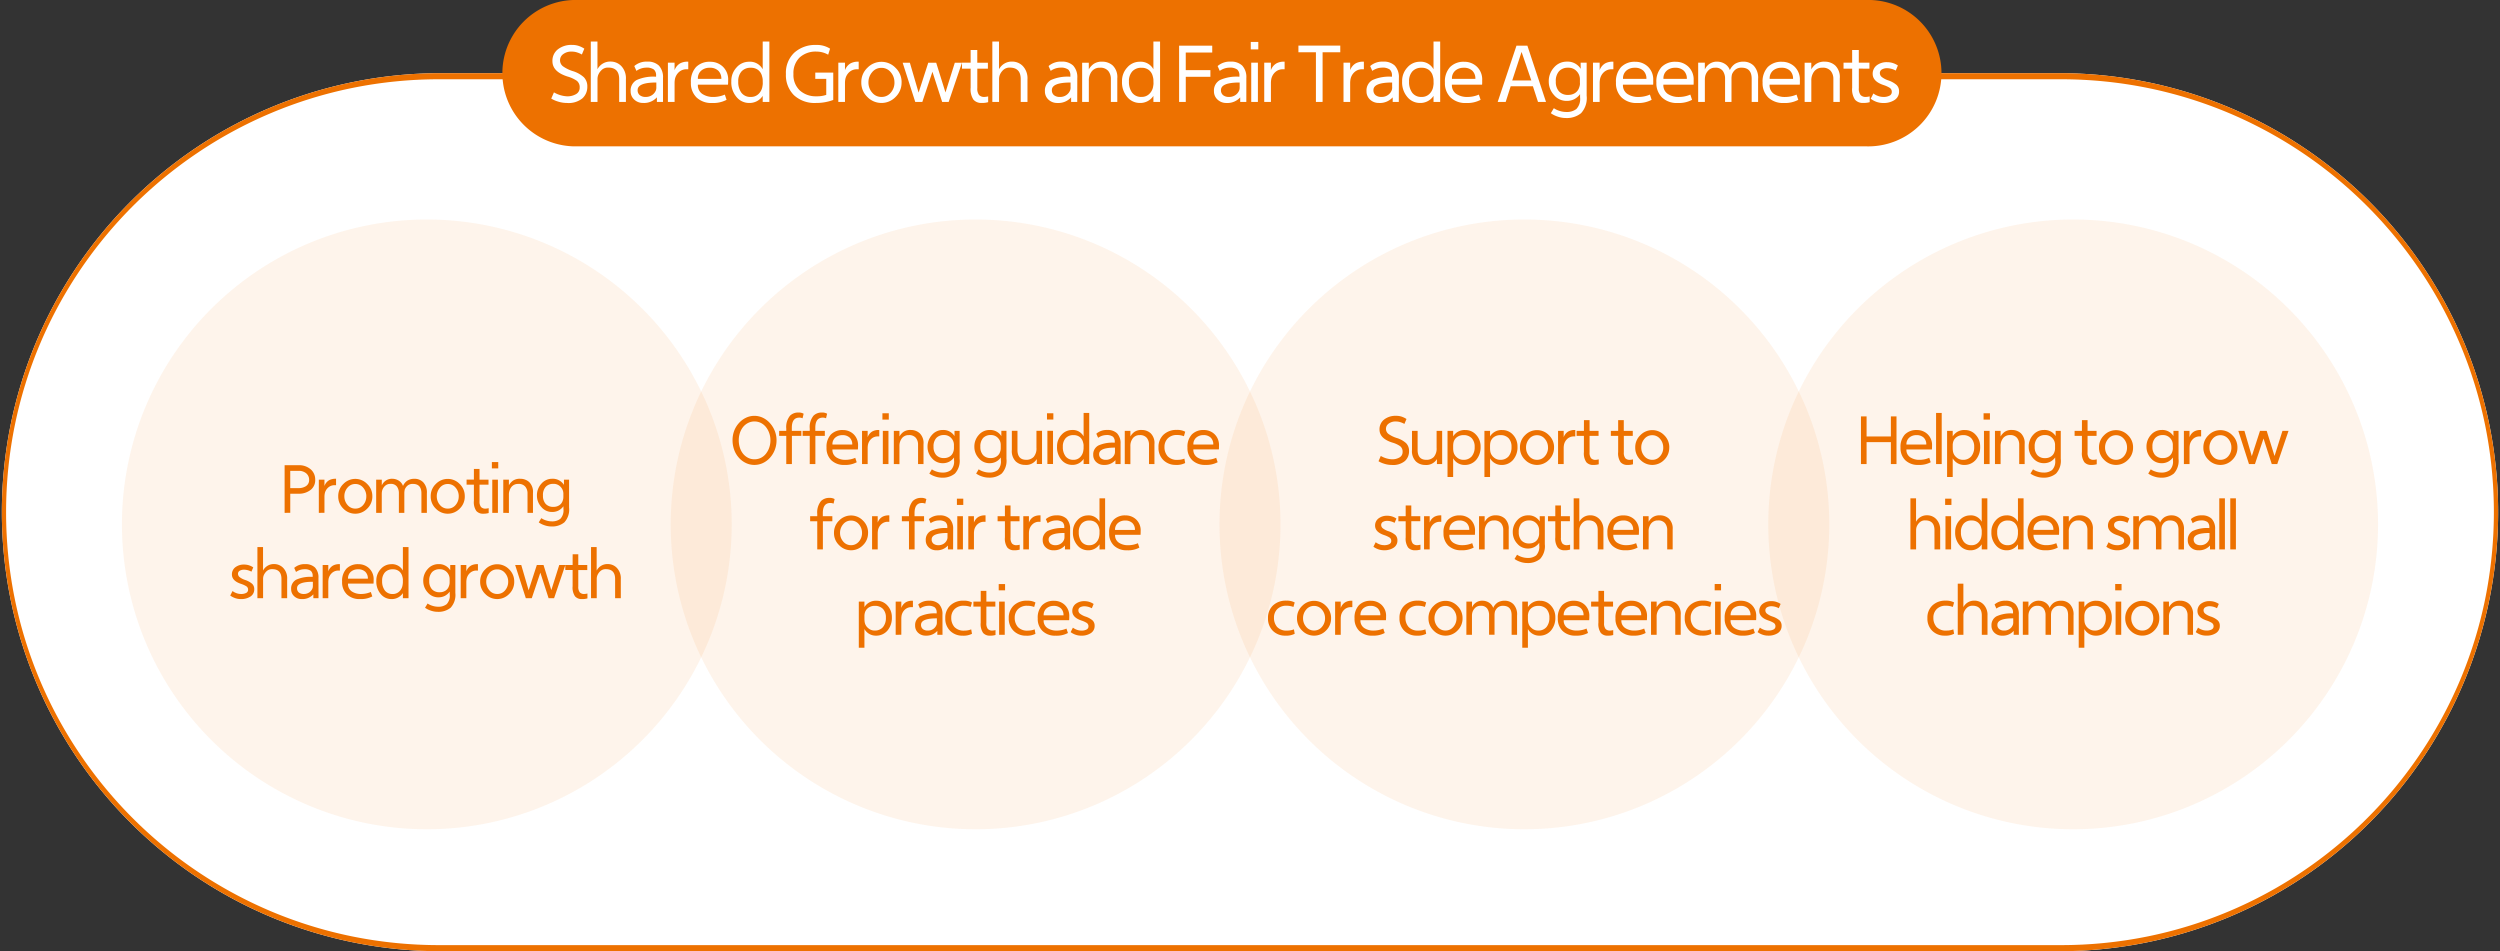 <svg xmlns="http://www.w3.org/2000/svg" width="321" height="122.136" viewBox="0 0 321 122.136">
  <rect x="0" y="0" width="321" height="122.136" fill="#333333" stroke="none"/>
  <g id="그룹_70505" data-name="그룹 70505" transform="translate(22397 -3231)">
    <path id="패스_19197" data-name="패스 19197" d="M56.371,0H264.629a56.371,56.371,0,0,1,0,112.741H56.371A56.371,56.371,0,0,1,56.371,0Z" transform="translate(-22397 3240.395)" fill="#fff"/>
    <path id="사각형_27080_-_윤곽선" data-name="사각형 27080 - 윤곽선" d="M56.371.783a56,56,0,0,0-11.2,1.129,55.278,55.278,0,0,0-19.875,8.364A55.753,55.753,0,0,0,5.151,34.734,55.3,55.3,0,0,0,1.912,45.167a56.137,56.137,0,0,0,0,22.407A55.277,55.277,0,0,0,10.276,87.45,55.753,55.753,0,0,0,34.734,107.59a55.3,55.3,0,0,0,10.433,3.239,56,56,0,0,0,11.2,1.129H264.629a56,56,0,0,0,11.2-1.129,55.278,55.278,0,0,0,19.875-8.364,55.753,55.753,0,0,0,20.141-24.458,55.305,55.305,0,0,0,3.239-10.433,56.137,56.137,0,0,0,0-22.407,55.277,55.277,0,0,0-8.364-19.875A55.753,55.753,0,0,0,286.266,5.151a55.3,55.3,0,0,0-10.433-3.239,56,56,0,0,0-11.2-1.129H56.371m0-.783H264.629a56.371,56.371,0,0,1,0,112.741H56.371A56.371,56.371,0,0,1,56.371,0Z" transform="translate(-22397 3240.395)" fill="#ed7100"/>
    <path id="패스_19198" data-name="패스 19198" d="M39.146,0A39.146,39.146,0,1,1,0,39.146,39.146,39.146,0,0,1,39.146,0Z" transform="translate(-22381.342 3259.185)" fill="#ed7100" opacity="0.08"/>
    <path id="패스_19199" data-name="패스 19199" d="M39.146,0A39.146,39.146,0,1,1,0,39.146,39.146,39.146,0,0,1,39.146,0Z" transform="translate(-22310.879 3259.185)" fill="#ed7100" opacity="0.08"/>
    <path id="패스_19200" data-name="패스 19200" d="M39.146,0A39.146,39.146,0,1,1,0,39.146,39.146,39.146,0,0,1,39.146,0Z" transform="translate(-22240.414 3259.185)" fill="#ed7100" opacity="0.08"/>
    <path id="패스_19201" data-name="패스 19201" d="M39.146,0A39.146,39.146,0,1,1,0,39.146,39.146,39.146,0,0,1,39.146,0Z" transform="translate(-22169.951 3259.185)" fill="#ed7100" opacity="0.08"/>
    <path id="패스_19202" data-name="패스 19202" d="M9.4,0h165.98a9.4,9.4,0,1,1,0,18.79H9.4A9.4,9.4,0,0,1,9.4,0Z" transform="translate(-22332.801 3231)" fill="#ed7100"/>
    <path id="패스_19203" data-name="패스 19203" d="M-57.5-8.925v-6.115h1.757a2.278,2.278,0,0,1,1.628.56,1.72,1.72,0,0,1,.543,1.3,1.576,1.576,0,0,1-.534,1.266,2.394,2.394,0,0,1-1.619.534h-1.051v2.454Zm.723-5.391V-12.1h1.033a1.7,1.7,0,0,0,.99-.258.912.912,0,0,0,.4-.818,1.052,1.052,0,0,0-.413-.853,1.463,1.463,0,0,0-.982-.284Zm3.669,5.391v-4.263h.723v.818a1.382,1.382,0,0,1,.611-.749,1.675,1.675,0,0,1,.741-.181h.138v.827h-.181a1.2,1.2,0,0,0-.84.31,1.4,1.4,0,0,0-.435.784,2.621,2.621,0,0,0-.034.353v2.1Zm6.873-2.127A2.143,2.143,0,0,1-46.9-9.459a2.118,2.118,0,0,1-1.529.646,2.122,2.122,0,0,1-1.524-.646,2.136,2.136,0,0,1-.663-1.593,2.126,2.126,0,0,1,.663-1.585,2.122,2.122,0,0,1,1.524-.646,2.111,2.111,0,0,1,1.529.65A2.137,2.137,0,0,1-46.237-11.052Zm-.775.009a1.657,1.657,0,0,0-.4-1.111,1.272,1.272,0,0,0-1.008-.474,1.269,1.269,0,0,0-1.012.474,1.667,1.667,0,0,0-.4,1.111,1.656,1.656,0,0,0,.4,1.1,1.269,1.269,0,0,0,1.012.474,1.273,1.273,0,0,0,1.012-.469A1.651,1.651,0,0,0-47.012-11.043Zm1.266,2.119v-4.263h.723v.741a1.414,1.414,0,0,1,1.369-.853,1.561,1.561,0,0,1,.779.224,1.306,1.306,0,0,1,.573.7,1.552,1.552,0,0,1,.568-.689,1.71,1.71,0,0,1,.939-.233,1.53,1.53,0,0,1,1.089.448,1.9,1.9,0,0,1,.469,1.43v2.5h-.7v-2.506q0-1.214-1.1-1.214a1.025,1.025,0,0,0-.659.2,1.247,1.247,0,0,0-.383.53,2.34,2.34,0,0,0-.052.413v2.575h-.7v-2.523a1.436,1.436,0,0,0-.245-.848.945.945,0,0,0-.831-.349.97.97,0,0,0-.7.254,1.35,1.35,0,0,0-.37.6,1.771,1.771,0,0,0-.052.413v2.454Zm11.377-2.127a2.143,2.143,0,0,1-.659,1.593,2.118,2.118,0,0,1-1.529.646,2.122,2.122,0,0,1-1.524-.646,2.136,2.136,0,0,1-.663-1.593,2.126,2.126,0,0,1,.663-1.585,2.122,2.122,0,0,1,1.524-.646,2.111,2.111,0,0,1,1.529.65A2.137,2.137,0,0,1-34.369-11.052Zm-.775.009a1.657,1.657,0,0,0-.4-1.111,1.272,1.272,0,0,0-1.008-.474,1.269,1.269,0,0,0-1.012.474,1.667,1.667,0,0,0-.4,1.111,1.656,1.656,0,0,0,.4,1.1,1.269,1.269,0,0,0,1.012.474,1.273,1.273,0,0,0,1.012-.469A1.651,1.651,0,0,0-35.145-11.043Zm1.946-3.522h.723v1.378h1.154v.646h-1.154v2.11a1.14,1.14,0,0,0,.189.754.749.749,0,0,0,.586.211,2.1,2.1,0,0,0,.4-.06V-8.9A2.363,2.363,0,0,1-32-8.813a1.118,1.118,0,0,1-.887-.353,2,2,0,0,1-.31-1.3v-2.076h-.939v-.646h.939Zm2.36,5.641v-4.263h.723v4.263Zm.766-6.519v.81h-.818v-.81Zm.646,6.519v-4.263h.723v.723a1.855,1.855,0,0,1,.5-.577,1.553,1.553,0,0,1,.969-.258,1.675,1.675,0,0,1,1.133.422,1.76,1.76,0,0,1,.487,1.4v2.558h-.7v-2.489a1.356,1.356,0,0,0-.284-.878,1.093,1.093,0,0,0-.9-.353,1.075,1.075,0,0,0-.887.4,1.584,1.584,0,0,0-.319,1.025v2.3Zm7.794-4.263h.655V-9.6A2.42,2.42,0,0,1-21.585-7.7a2.449,2.449,0,0,1-1.658.525,2.687,2.687,0,0,1-.926-.168,2.589,2.589,0,0,1-.7-.357l.327-.543a2.237,2.237,0,0,0,.616.293,2.421,2.421,0,0,0,.745.121A1.691,1.691,0,0,0-22.1-8.154a1.573,1.573,0,0,0,.4-1.27v-.344a1.892,1.892,0,0,1-.633.547,1.763,1.763,0,0,1-.822.185,1.763,1.763,0,0,1-1.387-.646,2.143,2.143,0,0,1-.56-1.438,2.2,2.2,0,0,1,.577-1.555,1.8,1.8,0,0,1,1.369-.624,1.675,1.675,0,0,1,1.516.784Zm-.078,2.239V-11.4a1.262,1.262,0,0,0-.344-.848A1.2,1.2,0,0,0-23-12.645a1.287,1.287,0,0,0-.965.37,1.571,1.571,0,0,0-.362,1.137,1.519,1.519,0,0,0,.349,1.068,1.284,1.284,0,0,0,.995.379,1.32,1.32,0,0,0,.754-.211,1.083,1.083,0,0,0,.435-.581A1.331,1.331,0,0,0-21.71-10.948ZM-64.482,1.692l.293-.577a1.8,1.8,0,0,0,.478.263,1.675,1.675,0,0,0,.616.116,1.346,1.346,0,0,0,.659-.138.439.439,0,0,0,.245-.4A.5.5,0,0,0-62.424.5a3.073,3.073,0,0,0-.663-.3Q-64.258-.186-64.267-1a1.136,1.136,0,0,1,.435-.934,1.769,1.769,0,0,1,1.141-.349,2.058,2.058,0,0,1,1.163.362l-.233.551a2.078,2.078,0,0,0-.93-.258,1.136,1.136,0,0,0-.56.129.438.438,0,0,0-.233.413.538.538,0,0,0,.207.413,2.322,2.322,0,0,0,.689.362,2.653,2.653,0,0,1,.922.5A.929.929,0,0,1-61.4.882a1.072,1.072,0,0,1-.478.934,2.156,2.156,0,0,1-1.253.332,2.143,2.143,0,0,1-.728-.125A2.357,2.357,0,0,1-64.482,1.692Zm3.488.344V-4.526h.723v3.014a1.554,1.554,0,0,1,1.43-.835,1.6,1.6,0,0,1,1.167.5,1.929,1.929,0,0,1,.5,1.425V2.036h-.732V-.47q-.017-1.223-1.188-1.223a.99.99,0,0,0-.719.263,1.531,1.531,0,0,0-.383.564,1.349,1.349,0,0,0-.069.388V2.036Zm7.846,0h-.663v-.5a1.857,1.857,0,0,1-1.49.611,1.362,1.362,0,0,1-.973-.366,1.2,1.2,0,0,1-.388-.909,1.289,1.289,0,0,1,.65-1.214A4.439,4.439,0,0,1-53.9-.7V-.814a.837.837,0,0,0-.237-.663,1.365,1.365,0,0,0-.874-.207,1.868,1.868,0,0,0-1.025.353l-.233-.525a2.014,2.014,0,0,1,1.4-.482,1.734,1.734,0,0,1,1.266.431,1.849,1.849,0,0,1,.448,1.352ZM-53.872.443V-.074q-2.032,0-2.032.818a.68.68,0,0,0,.233.56.981.981,0,0,0,.637.189,1.173,1.173,0,0,0,.715-.215,1.125,1.125,0,0,0,.4-.517A.969.969,0,0,0-53.872.443Zm1.257,1.593V-2.227h.723v.818a1.382,1.382,0,0,1,.611-.749,1.675,1.675,0,0,1,.741-.181h.138v.827h-.181a1.2,1.2,0,0,0-.84.31,1.4,1.4,0,0,0-.435.784,2.621,2.621,0,0,0-.034.353v2.1ZM-46.086.159h-3.273a1.124,1.124,0,0,0,.491,1.012,2.1,2.1,0,0,0,1.18.323,3.12,3.12,0,0,0,1.257-.258l.189.568a3.071,3.071,0,0,1-1.576.344,2.313,2.313,0,0,1-1.684-.6,2.159,2.159,0,0,1-.616-1.623,2.315,2.315,0,0,1,.56-1.684,2.057,2.057,0,0,1,1.542-.573,1.957,1.957,0,0,1,1.369.53,1.926,1.926,0,0,1,.577,1.494Q-46.069,0-46.086.159ZM-49.359-.47h2.549a1.184,1.184,0,0,0-.327-.883,1.293,1.293,0,0,0-.947-.323,1.362,1.362,0,0,0-.9.31A1.1,1.1,0,0,0-49.359-.47Zm7.045,2.506V1.382a1.7,1.7,0,0,1-1.507.766,1.751,1.751,0,0,1-1.326-.633,2.441,2.441,0,0,1-.577-1.71,2.135,2.135,0,0,1,.577-1.524,1.776,1.776,0,0,1,1.326-.611,1.568,1.568,0,0,1,1.507.818V-4.526h.723V2.036Zm0-2.437a1.8,1.8,0,0,0-.069-.344,1.219,1.219,0,0,0-.426-.685,1.256,1.256,0,0,0-.8-.245,1.3,1.3,0,0,0-1.008.392,1.572,1.572,0,0,0-.362,1.107,1.942,1.942,0,0,0,.349,1.223,1.206,1.206,0,0,0,1.012.448,1.148,1.148,0,0,0,.822-.306,1.407,1.407,0,0,0,.418-.719,3.209,3.209,0,0,0,.06-.4Zm6.08-1.826h.655V1.365a2.42,2.42,0,0,1-.607,1.895,2.449,2.449,0,0,1-1.658.525,2.687,2.687,0,0,1-.926-.168,2.589,2.589,0,0,1-.7-.357l.327-.543a2.237,2.237,0,0,0,.616.293,2.421,2.421,0,0,0,.745.121A1.691,1.691,0,0,0-36.7,2.807a1.573,1.573,0,0,0,.4-1.27V1.192a1.892,1.892,0,0,1-.633.547,1.763,1.763,0,0,1-.822.185,1.763,1.763,0,0,1-1.387-.646A2.143,2.143,0,0,1-39.7-.16a2.2,2.2,0,0,1,.577-1.555,1.8,1.8,0,0,1,1.369-.624,1.675,1.675,0,0,1,1.516.784ZM-36.312.013V-.444a1.262,1.262,0,0,0-.344-.848,1.2,1.2,0,0,0-.947-.392,1.287,1.287,0,0,0-.965.37A1.571,1.571,0,0,0-38.93-.177,1.519,1.519,0,0,0-38.581.891a1.284,1.284,0,0,0,.995.379,1.32,1.32,0,0,0,.754-.211A1.083,1.083,0,0,0-36.4.478,1.331,1.331,0,0,0-36.312.013Zm1.421,2.024V-2.227h.723v.818a1.382,1.382,0,0,1,.611-.749,1.675,1.675,0,0,1,.741-.181h.138v.827h-.181a1.2,1.2,0,0,0-.84.31,1.4,1.4,0,0,0-.435.784,2.62,2.62,0,0,0-.034.353v2.1Zm6.873-2.127A2.143,2.143,0,0,1-28.677,1.5a2.118,2.118,0,0,1-1.529.646A2.122,2.122,0,0,1-31.73,1.5a2.136,2.136,0,0,1-.663-1.593,2.126,2.126,0,0,1,.663-1.585,2.122,2.122,0,0,1,1.524-.646,2.111,2.111,0,0,1,1.529.65A2.137,2.137,0,0,1-28.018-.091Zm-.775.009a1.657,1.657,0,0,0-.4-1.111,1.272,1.272,0,0,0-1.008-.474,1.269,1.269,0,0,0-1.012.474,1.667,1.667,0,0,0-.4,1.111,1.656,1.656,0,0,0,.4,1.1,1.269,1.269,0,0,0,1.012.474,1.273,1.273,0,0,0,1.012-.469A1.651,1.651,0,0,0-28.793-.082Zm7.338-2.144L-22.9,2.036h-.706l-1.059-3.281-1.1,3.281h-.766l-1.369-4.263h.784l.947,3.247,1.051-3.247h.861L-23.255,1l1.016-3.23Zm.939-1.378h.723v1.378h1.154v.646h-1.154V.529a1.14,1.14,0,0,0,.189.754.749.749,0,0,0,.586.211,2.1,2.1,0,0,0,.4-.06v.629a2.363,2.363,0,0,1-.706.086,1.118,1.118,0,0,1-.887-.353,2,2,0,0,1-.31-1.3V-1.581h-.939v-.646h.939Zm2.36,5.641V-4.526h.723v3.014A1.554,1.554,0,0,1-16-2.347a1.6,1.6,0,0,1,1.167.5,1.929,1.929,0,0,1,.5,1.425V2.036h-.732V-.47q-.017-1.223-1.188-1.223a.99.99,0,0,0-.719.263,1.531,1.531,0,0,0-.383.564,1.349,1.349,0,0,0-.069.388V2.036Z" transform="translate(-22302.955 3305.773)" fill="#ed7100"/>
    <path id="패스_19204" data-name="패스 19204" d="M-74.078-12.129a3.375,3.375,0,0,1-.228,1.244,3.21,3.21,0,0,1-.624,1.012,2.8,2.8,0,0,1-.9.672,2.555,2.555,0,0,1-1.094.241A2.5,2.5,0,0,1-78-9.2a2.8,2.8,0,0,1-.9-.672,3.032,3.032,0,0,1-.611-1.012,3.555,3.555,0,0,1-.215-1.244,3.379,3.379,0,0,1,.215-1.223,3.082,3.082,0,0,1,.611-.99,2.853,2.853,0,0,1,.9-.676,2.462,2.462,0,0,1,1.068-.245,2.518,2.518,0,0,1,1.094.245,2.853,2.853,0,0,1,.9.676,3.275,3.275,0,0,1,.624.99A3.209,3.209,0,0,1-74.078-12.129Zm-.784.009a2.768,2.768,0,0,0-.159-.943,2.6,2.6,0,0,0-.426-.771,1.956,1.956,0,0,0-.65-.521,1.83,1.83,0,0,0-.822-.185,1.774,1.774,0,0,0-.8.185,1.956,1.956,0,0,0-.65.521,2.391,2.391,0,0,0-.413.771,2.99,2.99,0,0,0-.146.943,3.07,3.07,0,0,0,.146.952,2.377,2.377,0,0,0,.413.779,1.956,1.956,0,0,0,.65.521,1.774,1.774,0,0,0,.8.185,1.867,1.867,0,0,0,.822-.181,1.867,1.867,0,0,0,.65-.525,2.573,2.573,0,0,0,.426-.779A2.842,2.842,0,0,0-74.862-12.121Zm2.756,3.049h-.723v-3.617h-.913v-.646h.913v-.3a2.3,2.3,0,0,1,.491-1.654,1.476,1.476,0,0,1,1.051-.4,1.249,1.249,0,0,1,.689.155l-.138.586a1.026,1.026,0,0,0-.413-.086q-.965,0-.965,1.3v.4h1.223v.646h-1.214Zm3.014,0h-.723v-3.617h-.913v-.646h.913v-.3a2.3,2.3,0,0,1,.491-1.654,1.476,1.476,0,0,1,1.051-.4,1.249,1.249,0,0,1,.689.155l-.138.586a1.026,1.026,0,0,0-.413-.086q-.965,0-.965,1.3v.4h1.223v.646h-1.214Zm5.46-1.877H-66.9a1.124,1.124,0,0,0,.491,1.012,2.1,2.1,0,0,0,1.18.323,3.12,3.12,0,0,0,1.257-.258l.189.568a3.071,3.071,0,0,1-1.576.344,2.313,2.313,0,0,1-1.684-.6,2.159,2.159,0,0,1-.616-1.623,2.315,2.315,0,0,1,.56-1.684,2.057,2.057,0,0,1,1.542-.573,1.957,1.957,0,0,1,1.369.53,1.926,1.926,0,0,1,.577,1.494Q-63.615-11.113-63.632-10.949Zm-3.273-.629h2.549a1.184,1.184,0,0,0-.327-.883,1.293,1.293,0,0,0-.947-.323,1.362,1.362,0,0,0-.9.31A1.1,1.1,0,0,0-66.9-11.578ZM-63.1-9.072v-4.263h.723v.818a1.382,1.382,0,0,1,.611-.749,1.675,1.675,0,0,1,.741-.181h.138v.827h-.181a1.2,1.2,0,0,0-.84.31,1.4,1.4,0,0,0-.435.784,2.621,2.621,0,0,0-.034.353v2.1Zm2.67,0v-4.263h.723v4.263Zm.766-6.519v.81h-.818v-.81Zm.646,6.519v-4.263h.723v.723a1.855,1.855,0,0,1,.5-.577,1.553,1.553,0,0,1,.969-.258,1.675,1.675,0,0,1,1.133.422,1.76,1.76,0,0,1,.487,1.4v2.558h-.7v-2.489a1.356,1.356,0,0,0-.284-.878,1.093,1.093,0,0,0-.9-.353,1.075,1.075,0,0,0-.887.4,1.584,1.584,0,0,0-.319,1.025v2.3Zm7.794-4.263h.655v3.591a2.42,2.42,0,0,1-.607,1.895,2.449,2.449,0,0,1-1.658.525,2.687,2.687,0,0,1-.926-.168,2.589,2.589,0,0,1-.7-.357l.327-.543a2.237,2.237,0,0,0,.616.293,2.421,2.421,0,0,0,.745.121A1.691,1.691,0,0,0-51.687-8.3a1.573,1.573,0,0,0,.4-1.27v-.344a1.892,1.892,0,0,1-.633.547,1.763,1.763,0,0,1-.822.185,1.763,1.763,0,0,1-1.387-.646,2.143,2.143,0,0,1-.56-1.438,2.2,2.2,0,0,1,.577-1.555,1.8,1.8,0,0,1,1.369-.624,1.675,1.675,0,0,1,1.516.784ZM-51.3-11.1v-.456a1.262,1.262,0,0,0-.344-.848,1.2,1.2,0,0,0-.947-.392,1.287,1.287,0,0,0-.965.37,1.571,1.571,0,0,0-.362,1.137,1.519,1.519,0,0,0,.349,1.068,1.284,1.284,0,0,0,.995.379,1.32,1.32,0,0,0,.754-.211,1.083,1.083,0,0,0,.435-.581A1.331,1.331,0,0,0-51.3-11.1Zm6.089-2.239h.655v3.591a2.42,2.42,0,0,1-.607,1.895,2.449,2.449,0,0,1-1.658.525,2.687,2.687,0,0,1-.926-.168,2.589,2.589,0,0,1-.7-.357l.327-.543a2.237,2.237,0,0,0,.616.293,2.421,2.421,0,0,0,.745.121A1.691,1.691,0,0,0-45.675-8.3a1.573,1.573,0,0,0,.4-1.27v-.344a1.892,1.892,0,0,1-.633.547,1.763,1.763,0,0,1-.822.185,1.763,1.763,0,0,1-1.387-.646,2.143,2.143,0,0,1-.56-1.438,2.2,2.2,0,0,1,.577-1.555,1.8,1.8,0,0,1,1.369-.624,1.675,1.675,0,0,1,1.516.784Zm-.078,2.239v-.456a1.262,1.262,0,0,0-.344-.848,1.2,1.2,0,0,0-.947-.392,1.287,1.287,0,0,0-.965.37,1.571,1.571,0,0,0-.362,1.137,1.519,1.519,0,0,0,.349,1.068,1.284,1.284,0,0,0,.995.379,1.32,1.32,0,0,0,.754-.211,1.083,1.083,0,0,0,.435-.581A1.331,1.331,0,0,0-45.288-11.1Zm5.3-2.239v4.263h-.672v-.637a1.6,1.6,0,0,1-1.516.749,1.721,1.721,0,0,1-1.188-.448,1.881,1.881,0,0,1-.5-1.464v-2.463h.723v2.446q0,1.275,1.12,1.275a1.273,1.273,0,0,0,.96-.37,1.653,1.653,0,0,0,.357-1.18v-2.17Zm.689,4.263v-4.263h.723v4.263Zm.766-6.519v.81h-.818v-.81Zm3.884,6.519v-.655a1.7,1.7,0,0,1-1.507.766,1.751,1.751,0,0,1-1.326-.633,2.441,2.441,0,0,1-.577-1.71,2.135,2.135,0,0,1,.577-1.524,1.776,1.776,0,0,1,1.326-.611,1.568,1.568,0,0,1,1.507.818v-3.014h.723v6.562Zm0-2.437a1.8,1.8,0,0,0-.069-.344,1.219,1.219,0,0,0-.426-.685,1.256,1.256,0,0,0-.8-.245,1.3,1.3,0,0,0-1.008.392,1.572,1.572,0,0,0-.362,1.107,1.942,1.942,0,0,0,.349,1.223,1.206,1.206,0,0,0,1.012.448,1.148,1.148,0,0,0,.822-.306,1.407,1.407,0,0,0,.418-.719,3.208,3.208,0,0,0,.06-.4ZM-29.9-9.072h-.663v-.5a1.857,1.857,0,0,1-1.49.611,1.362,1.362,0,0,1-.973-.366,1.2,1.2,0,0,1-.388-.909,1.289,1.289,0,0,1,.65-1.214,4.439,4.439,0,0,1,2.114-.362v-.112a.837.837,0,0,0-.237-.663,1.365,1.365,0,0,0-.874-.207,1.868,1.868,0,0,0-1.025.353l-.233-.525a2.014,2.014,0,0,1,1.4-.482,1.734,1.734,0,0,1,1.266.431,1.849,1.849,0,0,1,.448,1.352Zm-.723-1.593v-.517q-2.032,0-2.032.818a.68.68,0,0,0,.233.56.981.981,0,0,0,.637.189,1.173,1.173,0,0,0,.715-.215,1.125,1.125,0,0,0,.4-.517A.969.969,0,0,0-30.621-10.665Zm1.257,1.593v-4.263h.723v.723a1.855,1.855,0,0,1,.5-.577,1.553,1.553,0,0,1,.969-.258,1.675,1.675,0,0,1,1.133.422,1.76,1.76,0,0,1,.487,1.4v2.558h-.7v-2.489a1.356,1.356,0,0,0-.284-.878,1.093,1.093,0,0,0-.9-.353,1.075,1.075,0,0,0-.887.4,1.584,1.584,0,0,0-.319,1.025v2.3Zm7.656-.7.1.568a2.372,2.372,0,0,1-1.206.241A2.2,2.2,0,0,1-24.4-9.571a2.181,2.181,0,0,1-.633-1.645,2.136,2.136,0,0,1,.646-1.628,2.378,2.378,0,0,1,1.705-.611,2.125,2.125,0,0,1,1.077.233l-.164.577a2.417,2.417,0,0,0-.887-.155,1.579,1.579,0,0,0-1.188.435,1.513,1.513,0,0,0-.422,1.1,1.76,1.76,0,0,0,.4,1.184,1.617,1.617,0,0,0,1.3.469A2.3,2.3,0,0,0-21.708-9.769Zm4.427-1.18h-3.273a1.124,1.124,0,0,0,.491,1.012,2.1,2.1,0,0,0,1.18.323,3.12,3.12,0,0,0,1.257-.258l.189.568a3.071,3.071,0,0,1-1.576.344,2.313,2.313,0,0,1-1.684-.6,2.159,2.159,0,0,1-.616-1.623,2.315,2.315,0,0,1,.56-1.684,2.057,2.057,0,0,1,1.542-.573,1.957,1.957,0,0,1,1.369.53,1.926,1.926,0,0,1,.577,1.494Q-17.264-11.113-17.281-10.949Zm-3.273-.629H-18a1.184,1.184,0,0,0-.327-.883,1.293,1.293,0,0,0-.947-.323,1.362,1.362,0,0,0-.9.31A1.1,1.1,0,0,0-20.554-11.578ZM-68.127,1.889h-.723V-1.728h-.913v-.646h.913v-.3a2.3,2.3,0,0,1,.491-1.654,1.476,1.476,0,0,1,1.051-.4,1.249,1.249,0,0,1,.689.155l-.138.586a1.026,1.026,0,0,0-.413-.086q-.965,0-.965,1.3v.4h1.223v.646h-1.214Zm5.8-2.127a2.143,2.143,0,0,1-.659,1.593A2.118,2.118,0,0,1-64.51,2a2.122,2.122,0,0,1-1.524-.646A2.136,2.136,0,0,1-66.7-.238a2.126,2.126,0,0,1,.663-1.585,2.122,2.122,0,0,1,1.524-.646,2.111,2.111,0,0,1,1.529.65A2.137,2.137,0,0,1-62.323-.238Zm-.775.009a1.657,1.657,0,0,0-.4-1.111,1.272,1.272,0,0,0-1.008-.474,1.269,1.269,0,0,0-1.012.474,1.667,1.667,0,0,0-.4,1.111,1.656,1.656,0,0,0,.4,1.1,1.269,1.269,0,0,0,1.012.474A1.273,1.273,0,0,0-63.5.877,1.651,1.651,0,0,0-63.1-.229Zm1.292,2.119V-2.374h.723v.818a1.382,1.382,0,0,1,.611-.749,1.675,1.675,0,0,1,.741-.181h.138v.827h-.181a1.2,1.2,0,0,0-.84.31,1.4,1.4,0,0,0-.435.784,2.62,2.62,0,0,0-.034.353v2.1Zm5.46,0h-.723V-1.728h-.913v-.646h.913v-.3a2.3,2.3,0,0,1,.491-1.654,1.476,1.476,0,0,1,1.051-.4,1.249,1.249,0,0,1,.689.155l-.138.586a1.026,1.026,0,0,0-.413-.086q-.965,0-.965,1.3v.4h1.223v.646h-1.214Zm4.943,0h-.663v-.5A1.857,1.857,0,0,1-53.556,2a1.362,1.362,0,0,1-.973-.366,1.2,1.2,0,0,1-.388-.909,1.289,1.289,0,0,1,.65-1.214A4.439,4.439,0,0,1-52.152-.85V-.961a.837.837,0,0,0-.237-.663,1.365,1.365,0,0,0-.874-.207,1.868,1.868,0,0,0-1.025.353L-54.52-2a2.014,2.014,0,0,1,1.4-.482,1.734,1.734,0,0,1,1.266.431A1.849,1.849,0,0,1-51.4-.7ZM-52.126.3V-.221q-2.032,0-2.032.818a.68.68,0,0,0,.233.56.981.981,0,0,0,.637.189,1.173,1.173,0,0,0,.715-.215,1.125,1.125,0,0,0,.4-.517A.969.969,0,0,0-52.126.3Zm1.257,1.593V-2.374h.723V1.889ZM-50.1-4.63v.81h-.818v-.81Zm.646,6.519V-2.374h.723v.818a1.382,1.382,0,0,1,.611-.749,1.675,1.675,0,0,1,.741-.181h.138v.827h-.181a1.2,1.2,0,0,0-.84.31,1.4,1.4,0,0,0-.435.784,2.62,2.62,0,0,0-.034.353v2.1Zm4.7-5.641h.723v1.378h1.154v.646H-44.03V.382a1.14,1.14,0,0,0,.189.754.749.749,0,0,0,.586.211,2.1,2.1,0,0,0,.4-.06v.629A2.363,2.363,0,0,1-43.557,2a1.118,1.118,0,0,1-.887-.353,2,2,0,0,1-.31-1.3V-1.728h-.939v-.646h.939Zm2.36,5.641V-2.374h.723v.818a1.382,1.382,0,0,1,.611-.749,1.675,1.675,0,0,1,.741-.181h.138v.827h-.181a1.2,1.2,0,0,0-.84.31,1.4,1.4,0,0,0-.435.784,2.62,2.62,0,0,0-.034.353v2.1Zm6.011,0h-.663v-.5A1.857,1.857,0,0,1-38.536,2a1.362,1.362,0,0,1-.973-.366A1.2,1.2,0,0,1-39.9.726a1.289,1.289,0,0,1,.65-1.214A4.439,4.439,0,0,1-37.132-.85V-.961a.837.837,0,0,0-.237-.663,1.365,1.365,0,0,0-.874-.207,1.868,1.868,0,0,0-1.025.353L-39.5-2a2.014,2.014,0,0,1,1.4-.482,1.734,1.734,0,0,1,1.266.431A1.849,1.849,0,0,1-36.383-.7ZM-37.106.3V-.221q-2.032,0-2.032.818a.68.68,0,0,0,.233.56.981.981,0,0,0,.637.189,1.173,1.173,0,0,0,.715-.215,1.125,1.125,0,0,0,.4-.517A.969.969,0,0,0-37.106.3Zm4.5,1.593V1.235A1.7,1.7,0,0,1-34.118,2a1.751,1.751,0,0,1-1.326-.633,2.441,2.441,0,0,1-.577-1.71,2.135,2.135,0,0,1,.577-1.524,1.776,1.776,0,0,1,1.326-.611,1.568,1.568,0,0,1,1.507.818V-4.673h.723V1.889Zm0-2.437a1.8,1.8,0,0,0-.069-.344,1.219,1.219,0,0,0-.426-.685,1.256,1.256,0,0,0-.8-.245,1.3,1.3,0,0,0-1.008.392,1.572,1.572,0,0,0-.362,1.107A1.942,1.942,0,0,0-34.923.9a1.206,1.206,0,0,0,1.012.448,1.148,1.148,0,0,0,.822-.306,1.407,1.407,0,0,0,.418-.719,3.209,3.209,0,0,0,.06-.4Zm5.271.56h-3.273a1.124,1.124,0,0,0,.491,1.012,2.1,2.1,0,0,0,1.18.323,3.12,3.12,0,0,0,1.257-.258l.189.568A3.071,3.071,0,0,1-29.071,2a2.313,2.313,0,0,1-1.684-.6,2.159,2.159,0,0,1-.616-1.623,2.315,2.315,0,0,1,.56-1.684,2.057,2.057,0,0,1,1.542-.573,1.957,1.957,0,0,1,1.369.53,1.926,1.926,0,0,1,.577,1.494Q-27.323-.152-27.34.012Zm-3.273-.629h2.549a1.184,1.184,0,0,0-.327-.883,1.293,1.293,0,0,0-.947-.323,1.362,1.362,0,0,0-.9.31A1.1,1.1,0,0,0-30.613-.617ZM-62.792,14.512h-.723V8.587h.723V9.3a1.7,1.7,0,0,1,1.567-.818,1.806,1.806,0,0,1,1.391.62,2.148,2.148,0,0,1,.564,1.5,2.485,2.485,0,0,1-.573,1.718,1.889,1.889,0,0,1-1.477.642,1.669,1.669,0,0,1-1.473-.853Zm0-4.1v.456a2.825,2.825,0,0,0,.034.37,1.251,1.251,0,0,0,.435.745,1.222,1.222,0,0,0,.831.323,1.345,1.345,0,0,0,1.077-.439,1.8,1.8,0,0,0,.379-1.214,1.58,1.58,0,0,0-.37-1.115,1.394,1.394,0,0,0-1.077-.4,1.364,1.364,0,0,0-.805.245,1.155,1.155,0,0,0-.461.685A1.653,1.653,0,0,0-62.792,10.413Zm4.013,2.437V8.587h.723v.818a1.382,1.382,0,0,1,.611-.749,1.675,1.675,0,0,1,.741-.181h.138V9.3h-.181a1.2,1.2,0,0,0-.84.31,1.4,1.4,0,0,0-.435.784,2.621,2.621,0,0,0-.034.353v2.1Zm6.011,0h-.663v-.5a1.857,1.857,0,0,1-1.49.611,1.362,1.362,0,0,1-.973-.366,1.2,1.2,0,0,1-.388-.909,1.289,1.289,0,0,1,.65-1.214,4.439,4.439,0,0,1,2.114-.362V10a.837.837,0,0,0-.237-.663,1.365,1.365,0,0,0-.874-.207,1.868,1.868,0,0,0-1.025.353l-.233-.525a2.014,2.014,0,0,1,1.4-.482,1.734,1.734,0,0,1,1.266.431,1.849,1.849,0,0,1,.448,1.352Zm-.723-1.593V10.74q-2.032,0-2.032.818a.68.68,0,0,0,.233.56.981.981,0,0,0,.637.189,1.173,1.173,0,0,0,.715-.215,1.125,1.125,0,0,0,.4-.517A.969.969,0,0,0-53.491,11.257Zm4.409.9.1.568a2.372,2.372,0,0,1-1.206.241,2.2,2.2,0,0,1-1.589-.611,2.181,2.181,0,0,1-.633-1.645,2.136,2.136,0,0,1,.646-1.628,2.378,2.378,0,0,1,1.705-.611,2.125,2.125,0,0,1,1.077.233l-.164.577a2.417,2.417,0,0,0-.887-.155,1.579,1.579,0,0,0-1.188.435,1.513,1.513,0,0,0-.422,1.1,1.76,1.76,0,0,0,.4,1.184,1.617,1.617,0,0,0,1.3.469A2.3,2.3,0,0,0-49.082,12.153Zm1.223-4.943h.723V8.587h1.154v.646h-1.154v2.11a1.14,1.14,0,0,0,.189.754.749.749,0,0,0,.586.211,2.1,2.1,0,0,0,.4-.06v.629a2.363,2.363,0,0,1-.706.086,1.118,1.118,0,0,1-.887-.353,2,2,0,0,1-.31-1.3V9.233H-48.8V8.587h.939Zm2.36,5.641V8.587h.723V12.85Zm.766-6.519v.81h-.818v-.81Zm3.8,5.822.1.568a2.372,2.372,0,0,1-1.206.241,2.2,2.2,0,0,1-1.589-.611,2.181,2.181,0,0,1-.633-1.645,2.136,2.136,0,0,1,.646-1.628,2.378,2.378,0,0,1,1.705-.611,2.125,2.125,0,0,1,1.077.233l-.164.577a2.417,2.417,0,0,0-.887-.155,1.579,1.579,0,0,0-1.188.435,1.513,1.513,0,0,0-.422,1.1,1.76,1.76,0,0,0,.4,1.184,1.617,1.617,0,0,0,1.3.469A2.3,2.3,0,0,0-40.934,12.153Zm4.427-1.18H-39.78a1.124,1.124,0,0,0,.491,1.012,2.1,2.1,0,0,0,1.18.323,3.12,3.12,0,0,0,1.257-.258l.189.568a3.071,3.071,0,0,1-1.576.344,2.313,2.313,0,0,1-1.684-.6,2.159,2.159,0,0,1-.616-1.623,2.315,2.315,0,0,1,.56-1.684,2.056,2.056,0,0,1,1.542-.573,1.957,1.957,0,0,1,1.369.53,1.926,1.926,0,0,1,.577,1.494Q-36.49,10.809-36.508,10.973Zm-3.273-.629h2.549a1.184,1.184,0,0,0-.327-.883,1.293,1.293,0,0,0-.947-.323,1.362,1.362,0,0,0-.9.31A1.1,1.1,0,0,0-39.78,10.344Zm3.462,2.162.293-.577a1.8,1.8,0,0,0,.478.263,1.675,1.675,0,0,0,.616.116,1.346,1.346,0,0,0,.659-.138.439.439,0,0,0,.245-.4.5.5,0,0,0-.233-.452,3.073,3.073,0,0,0-.663-.3q-1.171-.388-1.18-1.206a1.136,1.136,0,0,1,.435-.934,1.769,1.769,0,0,1,1.141-.349,2.058,2.058,0,0,1,1.163.362l-.233.551a2.078,2.078,0,0,0-.93-.258,1.136,1.136,0,0,0-.56.129.438.438,0,0,0-.233.413.538.538,0,0,0,.207.413,2.322,2.322,0,0,0,.689.362,2.653,2.653,0,0,1,.922.5.929.929,0,0,1,.267.693,1.072,1.072,0,0,1-.478.934,2.156,2.156,0,0,1-1.253.332,2.143,2.143,0,0,1-.728-.125A2.357,2.357,0,0,1-36.318,12.506Z" transform="translate(-22223.215 3299.656)" fill="#ed7100"/>
    <path id="패스_19205" data-name="패스 19205" d="M-69.9-8.778l.293-.68a3.148,3.148,0,0,0,1.412.431,1.865,1.865,0,0,0,1-.241.781.781,0,0,0,.388-.706.869.869,0,0,0-.319-.741,3.424,3.424,0,0,0-.99-.456q-1.654-.517-1.654-1.671a1.571,1.571,0,0,1,.59-1.288,2.366,2.366,0,0,1,1.537-.478,2.173,2.173,0,0,1,.775.125,2.825,2.825,0,0,1,.56.28l-.267.637a2.429,2.429,0,0,0-.482-.215,1.874,1.874,0,0,0-.611-.1,1.447,1.447,0,0,0-.93.276.81.81,0,0,0-.344.646.821.821,0,0,0,.319.676,3.8,3.8,0,0,0,1.033.512,3.153,3.153,0,0,1,1.236.676,1.409,1.409,0,0,1,.375,1.029A1.679,1.679,0,0,1-66.5-8.812,2.365,2.365,0,0,1-68.19-8.3a3.163,3.163,0,0,1-.973-.155A3.123,3.123,0,0,1-69.9-8.778Zm8.173-3.9v4.263h-.672v-.637A1.6,1.6,0,0,1-63.91-8.3,1.721,1.721,0,0,1-65.1-8.752a1.881,1.881,0,0,1-.5-1.464v-2.463h.723v2.446q0,1.275,1.12,1.275a1.273,1.273,0,0,0,.96-.37,1.653,1.653,0,0,0,.357-1.18v-2.17Zm1.412,5.925h-.723v-5.925h.723v.715a1.7,1.7,0,0,1,1.567-.818,1.806,1.806,0,0,1,1.391.62,2.148,2.148,0,0,1,.564,1.5,2.485,2.485,0,0,1-.573,1.718,1.889,1.889,0,0,1-1.477.642,1.669,1.669,0,0,1-1.473-.853Zm0-4.1v.456a2.825,2.825,0,0,0,.034.37,1.251,1.251,0,0,0,.435.745,1.222,1.222,0,0,0,.831.323A1.345,1.345,0,0,0-57.933-9.4a1.8,1.8,0,0,0,.379-1.214,1.58,1.58,0,0,0-.37-1.115,1.394,1.394,0,0,0-1.077-.4,1.364,1.364,0,0,0-.805.245,1.155,1.155,0,0,0-.461.685A1.653,1.653,0,0,0-60.31-10.853Zm4.737,4.1H-56.3v-5.925h.723v.715a1.7,1.7,0,0,1,1.567-.818,1.806,1.806,0,0,1,1.391.62,2.148,2.148,0,0,1,.564,1.5,2.485,2.485,0,0,1-.573,1.718A1.889,1.889,0,0,1-54.1-8.3a1.669,1.669,0,0,1-1.473-.853Zm0-4.1v.456a2.824,2.824,0,0,0,.034.37,1.25,1.25,0,0,0,.435.745,1.222,1.222,0,0,0,.831.323A1.345,1.345,0,0,0-53.2-9.4a1.8,1.8,0,0,0,.379-1.214,1.58,1.58,0,0,0-.37-1.115,1.394,1.394,0,0,0-1.077-.4,1.364,1.364,0,0,0-.805.245,1.155,1.155,0,0,0-.461.685A1.653,1.653,0,0,0-55.573-10.853Zm8.216.31a2.143,2.143,0,0,1-.659,1.593,2.118,2.118,0,0,1-1.529.646,2.122,2.122,0,0,1-1.524-.646,2.136,2.136,0,0,1-.663-1.593,2.126,2.126,0,0,1,.663-1.585,2.122,2.122,0,0,1,1.524-.646,2.111,2.111,0,0,1,1.529.65A2.137,2.137,0,0,1-47.357-10.543Zm-.775.009a1.657,1.657,0,0,0-.4-1.111,1.272,1.272,0,0,0-1.008-.474,1.269,1.269,0,0,0-1.012.474,1.667,1.667,0,0,0-.4,1.111,1.656,1.656,0,0,0,.4,1.1,1.269,1.269,0,0,0,1.012.474,1.273,1.273,0,0,0,1.012-.469A1.651,1.651,0,0,0-48.132-10.534Zm1.292,2.119v-4.263h.723v.818a1.382,1.382,0,0,1,.611-.749,1.675,1.675,0,0,1,.741-.181h.138v.827h-.181a1.2,1.2,0,0,0-.84.31,1.4,1.4,0,0,0-.435.784,2.621,2.621,0,0,0-.034.353v2.1Zm3.324-5.641h.723v1.378h1.154v.646h-1.154v2.11a1.14,1.14,0,0,0,.189.754.749.749,0,0,0,.586.211,2.1,2.1,0,0,0,.4-.06v.629a2.363,2.363,0,0,1-.706.086,1.118,1.118,0,0,1-.887-.353,2,2,0,0,1-.31-1.3v-2.076h-.939v-.646h.939Zm4.392,0h.723v1.378h1.154v.646H-38.4v2.11a1.14,1.14,0,0,0,.189.754.749.749,0,0,0,.586.211,2.1,2.1,0,0,0,.4-.06v.629a2.363,2.363,0,0,1-.706.086,1.118,1.118,0,0,1-.887-.353,2,2,0,0,1-.31-1.3v-2.076h-.939v-.646h.939Zm6.562,3.514A2.143,2.143,0,0,1-33.22-8.95a2.118,2.118,0,0,1-1.529.646,2.122,2.122,0,0,1-1.524-.646,2.136,2.136,0,0,1-.663-1.593,2.126,2.126,0,0,1,.663-1.585,2.122,2.122,0,0,1,1.524-.646,2.111,2.111,0,0,1,1.529.65A2.137,2.137,0,0,1-32.562-10.543Zm-.775.009a1.657,1.657,0,0,0-.4-1.111,1.272,1.272,0,0,0-1.008-.474,1.269,1.269,0,0,0-1.012.474,1.667,1.667,0,0,0-.4,1.111,1.656,1.656,0,0,0,.4,1.1,1.269,1.269,0,0,0,1.012.474,1.273,1.273,0,0,0,1.012-.469A1.651,1.651,0,0,0-33.337-10.534ZM-70.554,2.2l.293-.577a1.8,1.8,0,0,0,.478.263A1.675,1.675,0,0,0-69.168,2a1.346,1.346,0,0,0,.659-.138.439.439,0,0,0,.245-.4.5.5,0,0,0-.233-.452,3.073,3.073,0,0,0-.663-.3Q-70.33.323-70.339-.495a1.136,1.136,0,0,1,.435-.934,1.769,1.769,0,0,1,1.141-.349,2.058,2.058,0,0,1,1.163.362l-.233.551a2.078,2.078,0,0,0-.93-.258,1.136,1.136,0,0,0-.56.129.438.438,0,0,0-.233.413.538.538,0,0,0,.207.413,2.322,2.322,0,0,0,.689.362,2.653,2.653,0,0,1,.922.5.929.929,0,0,1,.267.693,1.072,1.072,0,0,1-.478.934,2.156,2.156,0,0,1-1.253.332,2.143,2.143,0,0,1-.728-.125A2.357,2.357,0,0,1-70.554,2.2Zm4.142-5.3h.723v1.378h1.154v.646h-1.154v2.11a1.14,1.14,0,0,0,.189.754A.749.749,0,0,0-64.913,2a2.1,2.1,0,0,0,.4-.06v.629a2.363,2.363,0,0,1-.706.086A1.118,1.118,0,0,1-66.1,2.3a2,2,0,0,1-.31-1.3V-1.072h-.939v-.646h.939Zm2.36,5.641V-1.718h.723V-.9a1.382,1.382,0,0,1,.611-.749,1.675,1.675,0,0,1,.741-.181h.138V-1h-.181a1.2,1.2,0,0,0-.84.31,1.4,1.4,0,0,0-.435.784,2.62,2.62,0,0,0-.034.353v2.1ZM-57.524.668H-60.8a1.124,1.124,0,0,0,.491,1.012A2.1,2.1,0,0,0-59.126,2a3.12,3.12,0,0,0,1.257-.258l.189.568a3.071,3.071,0,0,1-1.576.344,2.313,2.313,0,0,1-1.684-.6A2.159,2.159,0,0,1-61.555.435a2.315,2.315,0,0,1,.56-1.684,2.056,2.056,0,0,1,1.542-.573,1.957,1.957,0,0,1,1.369.53A1.926,1.926,0,0,1-57.507.2Q-57.507.5-57.524.668ZM-60.8.039h2.549a1.184,1.184,0,0,0-.327-.883,1.293,1.293,0,0,0-.947-.323,1.362,1.362,0,0,0-.9.31A1.1,1.1,0,0,0-60.8.039Zm3.807,2.506V-1.718h.723v.723a1.855,1.855,0,0,1,.5-.577,1.553,1.553,0,0,1,.969-.258,1.675,1.675,0,0,1,1.133.422,1.76,1.76,0,0,1,.487,1.4V2.545h-.7V.056a1.356,1.356,0,0,0-.284-.878,1.093,1.093,0,0,0-.9-.353,1.075,1.075,0,0,0-.887.4A1.584,1.584,0,0,0-56.267.246v2.3ZM-49.2-1.718h.655V1.873a2.42,2.42,0,0,1-.607,1.895,2.449,2.449,0,0,1-1.658.525,2.687,2.687,0,0,1-.926-.168,2.589,2.589,0,0,1-.7-.357l.327-.543a2.237,2.237,0,0,0,.616.293,2.421,2.421,0,0,0,.745.121,1.691,1.691,0,0,0,1.085-.323,1.573,1.573,0,0,0,.4-1.27V1.7a1.892,1.892,0,0,1-.633.547,1.763,1.763,0,0,1-.822.185A1.763,1.763,0,0,1-52.1,1.787a2.143,2.143,0,0,1-.56-1.438,2.2,2.2,0,0,1,.577-1.555,1.8,1.8,0,0,1,1.369-.624,1.675,1.675,0,0,1,1.516.784ZM-49.274.521V.065a1.262,1.262,0,0,0-.344-.848,1.2,1.2,0,0,0-.947-.392,1.287,1.287,0,0,0-.965.37A1.571,1.571,0,0,0-51.892.332,1.519,1.519,0,0,0-51.543,1.4a1.284,1.284,0,0,0,.995.379,1.32,1.32,0,0,0,.754-.211A1.083,1.083,0,0,0-49.36.986,1.331,1.331,0,0,0-49.274.521ZM-47.2-3.1h.723v1.378h1.154v.646h-1.154v2.11a1.14,1.14,0,0,0,.189.754A.749.749,0,0,0-45.7,2a2.1,2.1,0,0,0,.4-.06v.629A2.363,2.363,0,0,1-46,2.657a1.118,1.118,0,0,1-.887-.353A2,2,0,0,1-47.2,1V-1.072h-.939v-.646h.939Zm2.36,5.641V-4.017h.723V-1a1.554,1.554,0,0,1,1.43-.835,1.6,1.6,0,0,1,1.167.5,1.929,1.929,0,0,1,.5,1.425V2.545h-.732V.039q-.017-1.223-1.188-1.223a.99.99,0,0,0-.719.263,1.531,1.531,0,0,0-.383.564,1.349,1.349,0,0,0-.069.388V2.545ZM-36.476.668h-3.273a1.124,1.124,0,0,0,.491,1.012A2.1,2.1,0,0,0-38.078,2a3.12,3.12,0,0,0,1.257-.258l.189.568a3.071,3.071,0,0,1-1.576.344,2.313,2.313,0,0,1-1.684-.6A2.159,2.159,0,0,1-40.506.435a2.315,2.315,0,0,1,.56-1.684A2.056,2.056,0,0,1-38.4-1.821a1.957,1.957,0,0,1,1.369.53A1.926,1.926,0,0,1-36.459.2Q-36.459.5-36.476.668ZM-39.748.039H-37.2a1.184,1.184,0,0,0-.327-.883,1.293,1.293,0,0,0-.947-.323,1.362,1.362,0,0,0-.9.31A1.1,1.1,0,0,0-39.748.039Zm3.807,2.506V-1.718h.723v.723a1.855,1.855,0,0,1,.5-.577,1.553,1.553,0,0,1,.969-.258,1.675,1.675,0,0,1,1.132.422,1.76,1.76,0,0,1,.487,1.4V2.545h-.7V.056a1.356,1.356,0,0,0-.284-.878,1.093,1.093,0,0,0-.9-.353,1.075,1.075,0,0,0-.887.4A1.584,1.584,0,0,0-35.218.246v2.3ZM-80.76,12.809l.1.568a2.372,2.372,0,0,1-1.206.241,2.2,2.2,0,0,1-1.589-.611,2.181,2.181,0,0,1-.633-1.645,2.136,2.136,0,0,1,.646-1.628,2.378,2.378,0,0,1,1.705-.611,2.125,2.125,0,0,1,1.077.233l-.164.577a2.417,2.417,0,0,0-.887-.155,1.579,1.579,0,0,0-1.188.435,1.513,1.513,0,0,0-.422,1.1,1.76,1.76,0,0,0,.4,1.184,1.617,1.617,0,0,0,1.3.469A2.3,2.3,0,0,0-80.76,12.809Zm4.771-1.43a2.143,2.143,0,0,1-.659,1.593,2.118,2.118,0,0,1-1.529.646,2.123,2.123,0,0,1-1.524-.646,2.136,2.136,0,0,1-.663-1.593A2.126,2.126,0,0,1-79.7,9.794a2.123,2.123,0,0,1,1.524-.646,2.111,2.111,0,0,1,1.529.65A2.137,2.137,0,0,1-75.989,11.379Zm-.775.009a1.657,1.657,0,0,0-.4-1.111A1.272,1.272,0,0,0-78.176,9.8a1.269,1.269,0,0,0-1.012.474,1.667,1.667,0,0,0-.4,1.111,1.656,1.656,0,0,0,.4,1.1,1.269,1.269,0,0,0,1.012.474,1.273,1.273,0,0,0,1.012-.469A1.651,1.651,0,0,0-76.764,11.388Zm1.292,2.119V9.243h.723v.818a1.382,1.382,0,0,1,.611-.749,1.675,1.675,0,0,1,.741-.181h.138v.827h-.181a1.2,1.2,0,0,0-.84.31,1.4,1.4,0,0,0-.435.784,2.62,2.62,0,0,0-.034.353v2.1Zm6.528-1.877h-3.273a1.124,1.124,0,0,0,.491,1.012,2.1,2.1,0,0,0,1.18.323,3.12,3.12,0,0,0,1.257-.258l.189.568a3.071,3.071,0,0,1-1.576.344,2.313,2.313,0,0,1-1.684-.6,2.159,2.159,0,0,1-.616-1.623,2.315,2.315,0,0,1,.56-1.684,2.056,2.056,0,0,1,1.542-.573,1.957,1.957,0,0,1,1.369.53,1.926,1.926,0,0,1,.577,1.494Q-68.927,11.465-68.944,11.629ZM-72.216,11h2.549a1.184,1.184,0,0,0-.327-.883,1.293,1.293,0,0,0-.947-.323,1.362,1.362,0,0,0-.9.31A1.1,1.1,0,0,0-72.216,11Zm8.337,1.809.1.568a2.372,2.372,0,0,1-1.206.241,2.2,2.2,0,0,1-1.589-.611,2.181,2.181,0,0,1-.633-1.645,2.136,2.136,0,0,1,.646-1.628,2.378,2.378,0,0,1,1.705-.611,2.125,2.125,0,0,1,1.077.233l-.164.577a2.417,2.417,0,0,0-.887-.155,1.579,1.579,0,0,0-1.188.435,1.513,1.513,0,0,0-.422,1.1,1.76,1.76,0,0,0,.4,1.184,1.617,1.617,0,0,0,1.3.469A2.3,2.3,0,0,0-63.88,12.809Zm4.771-1.43a2.143,2.143,0,0,1-.659,1.593,2.118,2.118,0,0,1-1.529.646,2.122,2.122,0,0,1-1.524-.646,2.136,2.136,0,0,1-.663-1.593,2.126,2.126,0,0,1,.663-1.585A2.122,2.122,0,0,1-61.3,9.148a2.111,2.111,0,0,1,1.529.65A2.137,2.137,0,0,1-59.109,11.379Zm-.775.009a1.657,1.657,0,0,0-.4-1.111A1.272,1.272,0,0,0-61.3,9.8a1.269,1.269,0,0,0-1.012.474,1.667,1.667,0,0,0-.4,1.111,1.656,1.656,0,0,0,.4,1.1,1.269,1.269,0,0,0,1.012.474,1.273,1.273,0,0,0,1.012-.469A1.651,1.651,0,0,0-59.884,11.388Zm1.266,2.119V9.243h.723v.741a1.414,1.414,0,0,1,1.369-.853,1.561,1.561,0,0,1,.779.224,1.306,1.306,0,0,1,.573.7,1.552,1.552,0,0,1,.568-.689,1.71,1.71,0,0,1,.939-.233,1.53,1.53,0,0,1,1.089.448,1.9,1.9,0,0,1,.469,1.43v2.5h-.7V11q0-1.214-1.1-1.214a1.025,1.025,0,0,0-.659.2,1.247,1.247,0,0,0-.383.53,2.339,2.339,0,0,0-.052.413v2.575h-.7V10.983a1.437,1.437,0,0,0-.245-.848.945.945,0,0,0-.831-.349.97.97,0,0,0-.7.254,1.35,1.35,0,0,0-.37.6,1.771,1.771,0,0,0-.052.413v2.454Zm7.9,1.662h-.723V9.243h.723v.715a1.7,1.7,0,0,1,1.567-.818,1.806,1.806,0,0,1,1.391.62,2.148,2.148,0,0,1,.564,1.5,2.485,2.485,0,0,1-.573,1.718,1.889,1.889,0,0,1-1.477.642,1.669,1.669,0,0,1-1.473-.853Zm0-4.1v.456a2.825,2.825,0,0,0,.034.37,1.251,1.251,0,0,0,.435.745,1.222,1.222,0,0,0,.831.323,1.345,1.345,0,0,0,1.077-.439,1.8,1.8,0,0,0,.379-1.214,1.58,1.58,0,0,0-.37-1.115,1.394,1.394,0,0,0-1.077-.4,1.364,1.364,0,0,0-.805.245,1.155,1.155,0,0,0-.461.685A1.653,1.653,0,0,0-50.72,11.069Zm7.872.56h-3.273a1.124,1.124,0,0,0,.491,1.012,2.1,2.1,0,0,0,1.18.323,3.12,3.12,0,0,0,1.257-.258l.189.568a3.071,3.071,0,0,1-1.576.344,2.313,2.313,0,0,1-1.684-.6,2.159,2.159,0,0,1-.616-1.623,2.315,2.315,0,0,1,.56-1.684,2.057,2.057,0,0,1,1.542-.573,1.957,1.957,0,0,1,1.369.53,1.926,1.926,0,0,1,.577,1.494Q-42.832,11.465-42.849,11.629ZM-46.121,11h2.549a1.184,1.184,0,0,0-.327-.883,1.293,1.293,0,0,0-.947-.323,1.362,1.362,0,0,0-.9.31A1.1,1.1,0,0,0-46.121,11Zm4.461-3.135h.723V9.243h1.154v.646h-1.154V12a1.14,1.14,0,0,0,.189.754.749.749,0,0,0,.586.211,2.1,2.1,0,0,0,.4-.06v.629a2.363,2.363,0,0,1-.706.086,1.118,1.118,0,0,1-.887-.353,2,2,0,0,1-.31-1.3V9.889H-42.6V9.243h.939Zm6.218,3.764h-3.273a1.124,1.124,0,0,0,.491,1.012,2.1,2.1,0,0,0,1.18.323,3.12,3.12,0,0,0,1.257-.258l.189.568a3.071,3.071,0,0,1-1.576.344,2.313,2.313,0,0,1-1.684-.6,2.159,2.159,0,0,1-.616-1.623,2.315,2.315,0,0,1,.56-1.684,2.056,2.056,0,0,1,1.542-.573A1.957,1.957,0,0,1-36,9.669a1.926,1.926,0,0,1,.577,1.494Q-35.425,11.465-35.442,11.629ZM-38.715,11h2.549a1.184,1.184,0,0,0-.327-.883,1.293,1.293,0,0,0-.947-.323,1.362,1.362,0,0,0-.9.31A1.1,1.1,0,0,0-38.715,11Zm3.807,2.506V9.243h.723v.723a1.855,1.855,0,0,1,.5-.577,1.553,1.553,0,0,1,.969-.258,1.675,1.675,0,0,1,1.133.422,1.76,1.76,0,0,1,.487,1.4v2.558h-.7V11.017a1.356,1.356,0,0,0-.284-.878,1.093,1.093,0,0,0-.9-.353,1.075,1.075,0,0,0-.887.4,1.584,1.584,0,0,0-.319,1.025v2.3Zm7.656-.7.1.568a2.372,2.372,0,0,1-1.206.241,2.2,2.2,0,0,1-1.589-.611,2.181,2.181,0,0,1-.633-1.645,2.136,2.136,0,0,1,.646-1.628,2.378,2.378,0,0,1,1.705-.611,2.125,2.125,0,0,1,1.077.233l-.164.577a2.417,2.417,0,0,0-.887-.155,1.579,1.579,0,0,0-1.188.435,1.513,1.513,0,0,0-.422,1.1,1.76,1.76,0,0,0,.4,1.184,1.617,1.617,0,0,0,1.3.469A2.3,2.3,0,0,0-27.252,12.809Zm.568.7V9.243h.723v4.263Zm.766-6.519V7.8h-.818v-.81Zm4.5,4.642h-3.273a1.124,1.124,0,0,0,.491,1.012,2.1,2.1,0,0,0,1.18.323,3.12,3.12,0,0,0,1.257-.258l.189.568a3.071,3.071,0,0,1-1.576.344,2.313,2.313,0,0,1-1.684-.6,2.159,2.159,0,0,1-.616-1.623,2.315,2.315,0,0,1,.56-1.684,2.056,2.056,0,0,1,1.542-.573,1.957,1.957,0,0,1,1.369.53,1.926,1.926,0,0,1,.577,1.494Q-21.4,11.465-21.413,11.629ZM-24.686,11h2.549a1.184,1.184,0,0,0-.327-.883,1.293,1.293,0,0,0-.947-.323,1.362,1.362,0,0,0-.9.31A1.1,1.1,0,0,0-24.686,11Zm3.462,2.162.293-.577a1.8,1.8,0,0,0,.478.263,1.675,1.675,0,0,0,.616.116,1.346,1.346,0,0,0,.659-.138.439.439,0,0,0,.245-.4.5.5,0,0,0-.233-.452,3.073,3.073,0,0,0-.663-.3q-1.171-.388-1.18-1.206a1.136,1.136,0,0,1,.435-.934,1.769,1.769,0,0,1,1.141-.349,2.058,2.058,0,0,1,1.163.362l-.233.551a2.078,2.078,0,0,0-.93-.258,1.136,1.136,0,0,0-.56.129.438.438,0,0,0-.233.413.538.538,0,0,0,.207.413,2.322,2.322,0,0,0,.689.362,2.653,2.653,0,0,1,.922.5.929.929,0,0,1,.267.693,1.072,1.072,0,0,1-.478.934,2.156,2.156,0,0,1-1.253.332,2.143,2.143,0,0,1-.728-.125A2.357,2.357,0,0,1-21.224,13.162Z" transform="translate(-22150.1 3299)" fill="#ed7100"/>
    <path id="패스_19206" data-name="패스 19206" d="M-69.608-8.992v-6.115h.723v2.575h3.118v-2.575h.723v6.115h-.723v-2.816h-3.118v2.816Zm9.112-1.877h-3.273a1.124,1.124,0,0,0,.491,1.012,2.1,2.1,0,0,0,1.18.323,3.12,3.12,0,0,0,1.257-.258l.189.568a3.071,3.071,0,0,1-1.576.344,2.313,2.313,0,0,1-1.684-.6,2.159,2.159,0,0,1-.616-1.623,2.315,2.315,0,0,1,.56-1.684,2.057,2.057,0,0,1,1.542-.573,1.957,1.957,0,0,1,1.369.53,1.926,1.926,0,0,1,.577,1.494Q-60.479-11.033-60.5-10.869Zm-3.273-.629h2.549a1.184,1.184,0,0,0-.327-.883,1.293,1.293,0,0,0-.947-.323,1.362,1.362,0,0,0-.9.31A1.1,1.1,0,0,0-63.769-11.5Zm3.807,2.506v-6.562h.723v6.562Zm2.136,1.662h-.723v-5.925h.723v.715a1.7,1.7,0,0,1,1.567-.818,1.806,1.806,0,0,1,1.391.62,2.148,2.148,0,0,1,.564,1.5,2.485,2.485,0,0,1-.573,1.718,1.889,1.889,0,0,1-1.477.642,1.669,1.669,0,0,1-1.473-.853Zm0-4.1v.456a2.824,2.824,0,0,0,.034.37,1.25,1.25,0,0,0,.435.745,1.222,1.222,0,0,0,.831.323,1.345,1.345,0,0,0,1.077-.439,1.8,1.8,0,0,0,.379-1.214,1.58,1.58,0,0,0-.37-1.115,1.394,1.394,0,0,0-1.077-.4,1.364,1.364,0,0,0-.805.245,1.155,1.155,0,0,0-.461.685A1.653,1.653,0,0,0-57.827-11.429Zm4.013,2.437v-4.263h.723v4.263Zm.766-6.519v.81h-.818v-.81Zm.646,6.519v-4.263h.723v.723a1.855,1.855,0,0,1,.5-.577,1.553,1.553,0,0,1,.969-.258,1.675,1.675,0,0,1,1.133.422,1.76,1.76,0,0,1,.487,1.4v2.558h-.7V-11.48a1.356,1.356,0,0,0-.284-.878,1.093,1.093,0,0,0-.9-.353,1.075,1.075,0,0,0-.887.4,1.584,1.584,0,0,0-.319,1.025v2.3Zm7.794-4.263h.655v3.591a2.42,2.42,0,0,1-.607,1.895,2.449,2.449,0,0,1-1.658.525,2.687,2.687,0,0,1-.926-.168,2.589,2.589,0,0,1-.7-.357l.327-.543a2.237,2.237,0,0,0,.616.293,2.421,2.421,0,0,0,.745.121,1.691,1.691,0,0,0,1.085-.323,1.573,1.573,0,0,0,.4-1.27v-.344a1.892,1.892,0,0,1-.633.547,1.763,1.763,0,0,1-.822.185,1.763,1.763,0,0,1-1.387-.646,2.143,2.143,0,0,1-.56-1.438,2.2,2.2,0,0,1,.577-1.555,1.8,1.8,0,0,1,1.369-.624,1.675,1.675,0,0,1,1.516.784Zm-.078,2.239v-.456a1.262,1.262,0,0,0-.344-.848,1.2,1.2,0,0,0-.947-.392,1.287,1.287,0,0,0-.965.37A1.571,1.571,0,0,0-47.3-11.2a1.519,1.519,0,0,0,.349,1.068,1.284,1.284,0,0,0,.995.379,1.32,1.32,0,0,0,.754-.211,1.083,1.083,0,0,0,.435-.581A1.331,1.331,0,0,0-44.684-11.015Zm3.453-3.617h.723v1.378h1.154v.646h-1.154v2.11a1.14,1.14,0,0,0,.189.754.749.749,0,0,0,.586.211,2.1,2.1,0,0,0,.4-.06v.629a2.363,2.363,0,0,1-.706.086,1.118,1.118,0,0,1-.887-.353,2,2,0,0,1-.31-1.3v-2.076h-.939v-.646h.939Zm6.562,3.514a2.143,2.143,0,0,1-.659,1.593,2.118,2.118,0,0,1-1.529.646,2.122,2.122,0,0,1-1.524-.646,2.136,2.136,0,0,1-.663-1.593A2.126,2.126,0,0,1-38.38-12.7a2.122,2.122,0,0,1,1.524-.646,2.111,2.111,0,0,1,1.529.65A2.137,2.137,0,0,1-34.668-11.119Zm-.775.009a1.657,1.657,0,0,0-.4-1.111,1.272,1.272,0,0,0-1.008-.474,1.269,1.269,0,0,0-1.012.474,1.667,1.667,0,0,0-.4,1.111,1.656,1.656,0,0,0,.4,1.1,1.269,1.269,0,0,0,1.012.474A1.273,1.273,0,0,0-35.844-10,1.651,1.651,0,0,0-35.443-11.11Zm5.96-2.144h.655v3.591a2.42,2.42,0,0,1-.607,1.895,2.449,2.449,0,0,1-1.658.525,2.687,2.687,0,0,1-.926-.168,2.589,2.589,0,0,1-.7-.357l.327-.543a2.237,2.237,0,0,0,.616.293,2.421,2.421,0,0,0,.745.121,1.691,1.691,0,0,0,1.085-.323,1.573,1.573,0,0,0,.4-1.27v-.344a1.892,1.892,0,0,1-.633.547A1.763,1.763,0,0,1-31-9.1a1.763,1.763,0,0,1-1.387-.646,2.143,2.143,0,0,1-.56-1.438,2.2,2.2,0,0,1,.577-1.555A1.8,1.8,0,0,1-31-13.367a1.675,1.675,0,0,1,1.516.784Zm-.078,2.239v-.456a1.262,1.262,0,0,0-.344-.848,1.2,1.2,0,0,0-.947-.392,1.287,1.287,0,0,0-.965.37,1.571,1.571,0,0,0-.362,1.137,1.519,1.519,0,0,0,.349,1.068,1.284,1.284,0,0,0,.995.379,1.32,1.32,0,0,0,.754-.211,1.083,1.083,0,0,0,.435-.581A1.331,1.331,0,0,0-29.561-11.015Zm1.421,2.024v-4.263h.723v.818a1.382,1.382,0,0,1,.611-.749,1.675,1.675,0,0,1,.741-.181h.138v.827h-.181a1.2,1.2,0,0,0-.84.31,1.4,1.4,0,0,0-.435.784,2.621,2.621,0,0,0-.034.353v2.1Zm6.873-2.127a2.143,2.143,0,0,1-.659,1.593,2.118,2.118,0,0,1-1.529.646,2.122,2.122,0,0,1-1.524-.646,2.136,2.136,0,0,1-.663-1.593A2.126,2.126,0,0,1-24.98-12.7a2.122,2.122,0,0,1,1.524-.646,2.111,2.111,0,0,1,1.529.65A2.137,2.137,0,0,1-21.268-11.119Zm-.775.009a1.657,1.657,0,0,0-.4-1.111,1.272,1.272,0,0,0-1.008-.474,1.269,1.269,0,0,0-1.012.474,1.667,1.667,0,0,0-.4,1.111,1.656,1.656,0,0,0,.4,1.1,1.269,1.269,0,0,0,1.012.474A1.273,1.273,0,0,0-22.443-10,1.651,1.651,0,0,0-22.043-11.11Zm7.338-2.144-1.447,4.263h-.706l-1.059-3.281-1.1,3.281h-.766l-1.369-4.263h.784l.947,3.247,1.051-3.247h.861l1.008,3.23,1.016-3.23ZM-63.257,1.969V-4.593h.723v3.014a1.554,1.554,0,0,1,1.43-.835,1.6,1.6,0,0,1,1.167.5,1.929,1.929,0,0,1,.5,1.425V1.969h-.732V-.537q-.017-1.223-1.188-1.223a.99.99,0,0,0-.719.263,1.531,1.531,0,0,0-.383.564,1.349,1.349,0,0,0-.069.388V1.969Zm4.5,0V-2.294h.723V1.969Zm.766-6.519v.81H-58.8v-.81ZM-54.1,1.969V1.315a1.7,1.7,0,0,1-1.507.766,1.751,1.751,0,0,1-1.326-.633,2.441,2.441,0,0,1-.577-1.71,2.135,2.135,0,0,1,.577-1.524A1.776,1.776,0,0,1-55.609-2.4a1.568,1.568,0,0,1,1.507.818V-4.593h.723V1.969Zm0-2.437a1.8,1.8,0,0,0-.069-.344A1.219,1.219,0,0,0-54.6-1.5a1.256,1.256,0,0,0-.8-.245,1.3,1.3,0,0,0-1.008.392,1.572,1.572,0,0,0-.362,1.107A1.942,1.942,0,0,0-56.414.979a1.206,1.206,0,0,0,1.012.448,1.148,1.148,0,0,0,.822-.306A1.407,1.407,0,0,0-54.162.4a3.208,3.208,0,0,0,.06-.4Zm4.651,2.437V1.315a1.7,1.7,0,0,1-1.507.766,1.751,1.751,0,0,1-1.326-.633,2.441,2.441,0,0,1-.577-1.71,2.135,2.135,0,0,1,.577-1.524A1.776,1.776,0,0,1-50.958-2.4a1.568,1.568,0,0,1,1.507.818V-4.593h.723V1.969Zm0-2.437a1.8,1.8,0,0,0-.069-.344,1.219,1.219,0,0,0-.426-.685,1.256,1.256,0,0,0-.8-.245,1.3,1.3,0,0,0-1.008.392,1.572,1.572,0,0,0-.362,1.107A1.942,1.942,0,0,0-51.764.979a1.206,1.206,0,0,0,1.012.448,1.148,1.148,0,0,0,.822-.306A1.407,1.407,0,0,0-49.511.4a3.209,3.209,0,0,0,.06-.4Zm5.271.56h-3.273A1.124,1.124,0,0,0-46.962,1.1a2.1,2.1,0,0,0,1.18.323,3.12,3.12,0,0,0,1.257-.258l.189.568a3.071,3.071,0,0,1-1.576.344,2.313,2.313,0,0,1-1.684-.6,2.159,2.159,0,0,1-.616-1.623,2.315,2.315,0,0,1,.56-1.684A2.057,2.057,0,0,1-46.11-2.4a1.957,1.957,0,0,1,1.369.53,1.926,1.926,0,0,1,.577,1.494Q-44.163-.072-44.18.092Zm-3.273-.629H-44.9a1.184,1.184,0,0,0-.327-.883,1.293,1.293,0,0,0-.947-.323,1.362,1.362,0,0,0-.9.31A1.1,1.1,0,0,0-47.453-.537Zm3.807,2.506V-2.294h.723v.723a1.855,1.855,0,0,1,.5-.577,1.553,1.553,0,0,1,.969-.258,1.675,1.675,0,0,1,1.133.422,1.76,1.76,0,0,1,.487,1.4V1.969h-.7V-.519a1.356,1.356,0,0,0-.284-.878,1.093,1.093,0,0,0-.9-.353,1.075,1.075,0,0,0-.887.4A1.584,1.584,0,0,0-42.923-.33v2.3Zm5.538-.344.293-.577a1.8,1.8,0,0,0,.478.263,1.675,1.675,0,0,0,.616.116,1.346,1.346,0,0,0,.659-.138.439.439,0,0,0,.245-.4.5.5,0,0,0-.233-.452,3.073,3.073,0,0,0-.663-.3q-1.171-.388-1.18-1.206a1.136,1.136,0,0,1,.435-.934,1.769,1.769,0,0,1,1.141-.349,2.058,2.058,0,0,1,1.163.362l-.233.551a2.078,2.078,0,0,0-.93-.258,1.136,1.136,0,0,0-.56.129.438.438,0,0,0-.233.413.538.538,0,0,0,.207.413,2.322,2.322,0,0,0,.689.362,2.653,2.653,0,0,1,.922.5.929.929,0,0,1,.267.693,1.072,1.072,0,0,1-.478.934,2.156,2.156,0,0,1-1.253.332,2.143,2.143,0,0,1-.728-.125A2.357,2.357,0,0,1-38.109,1.625Zm3.462.344V-2.294h.723v.741a1.414,1.414,0,0,1,1.369-.853,1.561,1.561,0,0,1,.779.224,1.306,1.306,0,0,1,.573.7,1.552,1.552,0,0,1,.568-.689,1.71,1.71,0,0,1,.939-.233,1.53,1.53,0,0,1,1.089.448,1.9,1.9,0,0,1,.469,1.43v2.5h-.7V-.537q0-1.214-1.1-1.214a1.025,1.025,0,0,0-.659.2,1.247,1.247,0,0,0-.383.53,2.339,2.339,0,0,0-.052.413V1.969h-.7V-.554a1.437,1.437,0,0,0-.245-.848.945.945,0,0,0-.831-.349.97.97,0,0,0-.7.254,1.35,1.35,0,0,0-.37.6,1.771,1.771,0,0,0-.052.413V1.969Zm10.515,0h-.663v-.5a1.857,1.857,0,0,1-1.49.611,1.362,1.362,0,0,1-.973-.366,1.2,1.2,0,0,1-.388-.909,1.289,1.289,0,0,1,.65-1.214,4.439,4.439,0,0,1,2.114-.362V-.881a.837.837,0,0,0-.237-.663,1.365,1.365,0,0,0-.874-.207,1.868,1.868,0,0,0-1.025.353l-.233-.525a2.014,2.014,0,0,1,1.4-.482,1.734,1.734,0,0,1,1.266.431,1.849,1.849,0,0,1,.448,1.352ZM-24.855.376V-.141q-2.032,0-2.032.818a.68.68,0,0,0,.233.56.981.981,0,0,0,.637.189,1.173,1.173,0,0,0,.715-.215,1.125,1.125,0,0,0,.4-.517A.969.969,0,0,0-24.855.376ZM-23.6,1.969V-4.593h.723V1.969Zm1.412,0V-4.593h.723V1.969Zm-35.56,10.263.1.568a2.372,2.372,0,0,1-1.206.241,2.2,2.2,0,0,1-1.589-.611,2.181,2.181,0,0,1-.633-1.645,2.136,2.136,0,0,1,.646-1.628,2.378,2.378,0,0,1,1.705-.611,2.125,2.125,0,0,1,1.077.233l-.164.577a2.417,2.417,0,0,0-.887-.155,1.579,1.579,0,0,0-1.188.435,1.513,1.513,0,0,0-.422,1.1,1.76,1.76,0,0,0,.4,1.184,1.617,1.617,0,0,0,1.3.469A2.3,2.3,0,0,0-57.745,12.233Zm.568.7V6.368h.723V9.382a1.554,1.554,0,0,1,1.43-.835,1.6,1.6,0,0,1,1.167.5,1.929,1.929,0,0,1,.5,1.425V12.93h-.732V10.424Q-54.11,9.2-55.282,9.2A.99.99,0,0,0-56,9.464a1.531,1.531,0,0,0-.383.564,1.349,1.349,0,0,0-.069.388V12.93Zm7.846,0h-.663v-.5a1.857,1.857,0,0,1-1.49.611,1.362,1.362,0,0,1-.973-.366,1.2,1.2,0,0,1-.388-.909,1.289,1.289,0,0,1,.65-1.214,4.439,4.439,0,0,1,2.114-.362V10.08a.837.837,0,0,0-.237-.663,1.365,1.365,0,0,0-.874-.207,1.868,1.868,0,0,0-1.025.353l-.233-.525a2.014,2.014,0,0,1,1.4-.482,1.734,1.734,0,0,1,1.266.431,1.849,1.849,0,0,1,.448,1.352Zm-.723-1.593V10.82q-2.032,0-2.032.818a.68.68,0,0,0,.233.56.981.981,0,0,0,.637.189,1.173,1.173,0,0,0,.715-.215,1.125,1.125,0,0,0,.4-.517A.969.969,0,0,0-50.054,11.337Zm1.232,1.593V8.667h.723v.741a1.414,1.414,0,0,1,1.369-.853,1.561,1.561,0,0,1,.779.224,1.306,1.306,0,0,1,.573.7,1.552,1.552,0,0,1,.568-.689,1.71,1.71,0,0,1,.939-.233A1.53,1.53,0,0,1-42.781,9a1.9,1.9,0,0,1,.469,1.43v2.5h-.7V10.424q0-1.214-1.1-1.214a1.025,1.025,0,0,0-.659.2,1.247,1.247,0,0,0-.383.53,2.339,2.339,0,0,0-.052.413V12.93h-.7V10.407a1.437,1.437,0,0,0-.245-.848.945.945,0,0,0-.831-.349.97.97,0,0,0-.7.254,1.35,1.35,0,0,0-.37.6,1.771,1.771,0,0,0-.052.413V12.93Zm7.9,1.662h-.723V8.667h.723v.715a1.7,1.7,0,0,1,1.567-.818,1.806,1.806,0,0,1,1.391.62,2.148,2.148,0,0,1,.564,1.5,2.485,2.485,0,0,1-.573,1.718,1.889,1.889,0,0,1-1.477.642,1.669,1.669,0,0,1-1.473-.853Zm0-4.1v.456a2.825,2.825,0,0,0,.034.37,1.251,1.251,0,0,0,.435.745,1.222,1.222,0,0,0,.831.323,1.345,1.345,0,0,0,1.077-.439,1.8,1.8,0,0,0,.379-1.214,1.581,1.581,0,0,0-.37-1.115,1.394,1.394,0,0,0-1.077-.4,1.364,1.364,0,0,0-.805.245,1.155,1.155,0,0,0-.461.685A1.652,1.652,0,0,0-40.925,10.493Zm4.013,2.437V8.667h.723V12.93Zm.766-6.519v.81h-.818v-.81ZM-31.3,10.8a2.143,2.143,0,0,1-.659,1.593,2.118,2.118,0,0,1-1.529.646,2.122,2.122,0,0,1-1.524-.646,2.136,2.136,0,0,1-.663-1.593,2.126,2.126,0,0,1,.663-1.585,2.122,2.122,0,0,1,1.524-.646,2.111,2.111,0,0,1,1.529.65A2.137,2.137,0,0,1-31.3,10.8Zm-.775.009a1.657,1.657,0,0,0-.4-1.111,1.272,1.272,0,0,0-1.008-.474A1.269,1.269,0,0,0-34.5,9.7a1.667,1.667,0,0,0-.4,1.111,1.656,1.656,0,0,0,.4,1.1,1.269,1.269,0,0,0,1.012.474,1.273,1.273,0,0,0,1.012-.469A1.651,1.651,0,0,0-32.072,10.812Zm1.292,2.119V8.667h.723v.723a1.855,1.855,0,0,1,.5-.577,1.553,1.553,0,0,1,.969-.258,1.675,1.675,0,0,1,1.133.422,1.76,1.76,0,0,1,.487,1.4V12.93h-.7V10.442a1.356,1.356,0,0,0-.284-.878,1.093,1.093,0,0,0-.9-.353,1.075,1.075,0,0,0-.887.4,1.584,1.584,0,0,0-.319,1.025v2.3Zm4.16-.344.293-.577a1.8,1.8,0,0,0,.478.263,1.675,1.675,0,0,0,.616.116,1.346,1.346,0,0,0,.659-.138.439.439,0,0,0,.245-.4.5.5,0,0,0-.233-.452,3.073,3.073,0,0,0-.663-.3Q-26.4,10.708-26.4,9.89a1.136,1.136,0,0,1,.435-.934,1.769,1.769,0,0,1,1.141-.349,2.058,2.058,0,0,1,1.163.362l-.233.551a2.078,2.078,0,0,0-.93-.258,1.136,1.136,0,0,0-.56.129.438.438,0,0,0-.233.413.538.538,0,0,0,.207.413,2.322,2.322,0,0,0,.689.362,2.653,2.653,0,0,1,.922.5.929.929,0,0,1,.267.693,1.072,1.072,0,0,1-.478.934,2.156,2.156,0,0,1-1.253.332A2.143,2.143,0,0,1-26,12.918,2.357,2.357,0,0,1-26.62,12.586Z" transform="translate(-22088.445 3299.576)" fill="#ed7100"/>
    <path id="패스_19207" data-name="패스 19207" d="M.806-11.054l.346-.8a3.721,3.721,0,0,0,1.669.509A2.2,2.2,0,0,0,4-11.634a.923.923,0,0,0,.458-.835,1.027,1.027,0,0,0-.377-.875,4.047,4.047,0,0,0-1.17-.539Q.959-14.494.959-15.858a1.856,1.856,0,0,1,.7-1.522,2.8,2.8,0,0,1,1.817-.565,2.568,2.568,0,0,1,.916.148,3.338,3.338,0,0,1,.662.331l-.316.753a2.87,2.87,0,0,0-.57-.254,2.214,2.214,0,0,0-.723-.122,1.711,1.711,0,0,0-1.1.326A.958.958,0,0,0,1.936-16a.97.97,0,0,0,.377.8,4.485,4.485,0,0,0,1.221.606,3.726,3.726,0,0,1,1.461.8,1.665,1.665,0,0,1,.443,1.216,1.985,1.985,0,0,1-.621,1.486,2.8,2.8,0,0,1-1.995.6,3.738,3.738,0,0,1-1.15-.183A3.691,3.691,0,0,1,.806-11.054Zm5.079.427v-7.756H6.74v3.562a1.836,1.836,0,0,1,1.69-.987,1.887,1.887,0,0,1,1.379.585,2.28,2.28,0,0,1,.585,1.684v2.911H9.529v-2.962q-.02-1.445-1.4-1.445a1.17,1.17,0,0,0-.85.31,1.809,1.809,0,0,0-.453.667,1.594,1.594,0,0,0-.081.458v2.972Zm9.272,0h-.784v-.59a2.2,2.2,0,0,1-1.761.723,1.609,1.609,0,0,1-1.15-.433A1.417,1.417,0,0,1,11-12a1.523,1.523,0,0,1,.768-1.435,5.246,5.246,0,0,1,2.5-.427V-14a.989.989,0,0,0-.28-.784,1.613,1.613,0,0,0-1.033-.244,2.208,2.208,0,0,0-1.211.417l-.275-.621a2.38,2.38,0,0,1,1.659-.57,2.05,2.05,0,0,1,1.5.509,2.186,2.186,0,0,1,.529,1.6ZM14.3-12.509v-.611q-2.4,0-2.4.967a.8.8,0,0,0,.275.662,1.159,1.159,0,0,0,.753.224,1.387,1.387,0,0,0,.845-.254,1.33,1.33,0,0,0,.478-.611A1.146,1.146,0,0,0,14.3-12.509Zm1.486,1.883v-5.038h.855v.967a1.633,1.633,0,0,1,.723-.885,1.979,1.979,0,0,1,.875-.214H18.4v.977H18.19a1.419,1.419,0,0,0-.992.366,1.658,1.658,0,0,0-.514.926,3.1,3.1,0,0,0-.041.417v2.483ZM23.5-12.845H19.635a1.329,1.329,0,0,0,.58,1.2,2.48,2.48,0,0,0,1.394.382,3.687,3.687,0,0,0,1.486-.305l.224.672a3.629,3.629,0,0,1-1.863.407,2.733,2.733,0,0,1-1.99-.707,2.552,2.552,0,0,1-.728-1.919,2.735,2.735,0,0,1,.662-1.99,2.43,2.43,0,0,1,1.822-.677,2.313,2.313,0,0,1,1.618.626,2.277,2.277,0,0,1,.682,1.766Q23.523-13.039,23.5-12.845Zm-3.868-.743h3.013a1.4,1.4,0,0,0-.387-1.043,1.528,1.528,0,0,0-1.12-.382,1.609,1.609,0,0,0-1.069.366A1.3,1.3,0,0,0,19.635-13.588Zm8.326,2.962V-11.4a2.013,2.013,0,0,1-1.781.906,2.07,2.07,0,0,1-1.567-.748,2.884,2.884,0,0,1-.682-2.02,2.523,2.523,0,0,1,.682-1.8,2.1,2.1,0,0,1,1.567-.723,1.853,1.853,0,0,1,1.781.967v-3.562h.855v7.756Zm0-2.88a2.125,2.125,0,0,0-.081-.407,1.441,1.441,0,0,0-.5-.809,1.484,1.484,0,0,0-.941-.29,1.54,1.54,0,0,0-1.191.463,1.857,1.857,0,0,0-.427,1.308,2.3,2.3,0,0,0,.412,1.445,1.425,1.425,0,0,0,1.2.529,1.357,1.357,0,0,0,.972-.361,1.662,1.662,0,0,0,.494-.85,3.792,3.792,0,0,0,.071-.468Zm9.058-.885v3.511a6.167,6.167,0,0,1-2.209.387,3.894,3.894,0,0,1-2.84-1,3.614,3.614,0,0,1-1.028-2.712,3.55,3.55,0,0,1,1.074-2.743,3.982,3.982,0,0,1,2.814-.992,3.1,3.1,0,0,1,1.781.478l-.244.774a3.012,3.012,0,0,0-1.486-.4,3.04,3.04,0,0,0-2.173.753,2.782,2.782,0,0,0-.8,2.127,2.718,2.718,0,0,0,.819,2.107,3.027,3.027,0,0,0,2.132.753,3.651,3.651,0,0,0,1.262-.183v-2.056H34.709v-.8Zm.651,3.766v-5.038h.855v.967a1.633,1.633,0,0,1,.723-.885,1.979,1.979,0,0,1,.875-.214h.163v.977h-.214a1.419,1.419,0,0,0-.992.366,1.658,1.658,0,0,0-.514.926,3.1,3.1,0,0,0-.041.417v2.483Zm8.122-2.514a2.533,2.533,0,0,1-.779,1.883,2.5,2.5,0,0,1-1.807.763,2.508,2.508,0,0,1-1.8-.763,2.525,2.525,0,0,1-.784-1.883,2.513,2.513,0,0,1,.784-1.873,2.508,2.508,0,0,1,1.8-.763,2.5,2.5,0,0,1,1.807.768A2.526,2.526,0,0,1,45.793-13.14Zm-.916.01a1.958,1.958,0,0,0-.478-1.313A1.5,1.5,0,0,0,43.208-15a1.5,1.5,0,0,0-1.2.56,1.97,1.97,0,0,0-.473,1.313,1.957,1.957,0,0,0,.473,1.3,1.5,1.5,0,0,0,1.2.56,1.5,1.5,0,0,0,1.2-.555A1.951,1.951,0,0,0,44.877-13.13Zm8.672-2.534-1.71,5.038H51L49.752-14.5l-1.3,3.878h-.906l-1.618-5.038h.926l1.12,3.837,1.242-3.837h1.018l1.191,3.817,1.2-3.817Zm1.109-1.628h.855v1.628h1.364v.763H55.513v2.494a1.348,1.348,0,0,0,.224.891.885.885,0,0,0,.692.249,2.48,2.48,0,0,0,.478-.071v.743a2.793,2.793,0,0,1-.835.1,1.321,1.321,0,0,1-1.048-.417,2.361,2.361,0,0,1-.366-1.537V-14.9H53.549v-.763h1.109Zm2.789,6.667v-7.756H58.3v3.562a1.836,1.836,0,0,1,1.69-.987,1.887,1.887,0,0,1,1.379.585,2.28,2.28,0,0,1,.585,1.684v2.911h-.865v-2.962q-.02-1.445-1.4-1.445a1.17,1.17,0,0,0-.85.31,1.809,1.809,0,0,0-.453.667,1.594,1.594,0,0,0-.081.458v2.972Zm10.9,0h-.784v-.59a2.2,2.2,0,0,1-1.761.723,1.609,1.609,0,0,1-1.15-.433A1.417,1.417,0,0,1,64.195-12a1.523,1.523,0,0,1,.768-1.435,5.246,5.246,0,0,1,2.5-.427V-14a.989.989,0,0,0-.28-.784,1.613,1.613,0,0,0-1.033-.244,2.207,2.207,0,0,0-1.211.417l-.275-.621a2.38,2.38,0,0,1,1.659-.57,2.05,2.05,0,0,1,1.5.509,2.186,2.186,0,0,1,.529,1.6Zm-.855-1.883v-.611q-2.4,0-2.4.967a.8.8,0,0,0,.275.662,1.159,1.159,0,0,0,.753.224,1.387,1.387,0,0,0,.845-.254,1.33,1.33,0,0,0,.478-.611A1.146,1.146,0,0,0,67.493-12.509Zm1.486,1.883v-5.038h.855v.855a2.192,2.192,0,0,1,.6-.682,1.835,1.835,0,0,1,1.145-.305,1.98,1.98,0,0,1,1.338.5,2.08,2.08,0,0,1,.575,1.649v3.023h-.824v-2.941a1.6,1.6,0,0,0-.336-1.038,1.291,1.291,0,0,0-1.069-.417,1.27,1.27,0,0,0-1.048.468,1.872,1.872,0,0,0-.377,1.211v2.718Zm9.15,0V-11.4a2.013,2.013,0,0,1-1.781.906,2.07,2.07,0,0,1-1.567-.748,2.884,2.884,0,0,1-.682-2.02,2.523,2.523,0,0,1,.682-1.8,2.1,2.1,0,0,1,1.567-.723,1.853,1.853,0,0,1,1.781.967v-3.562h.855v7.756Zm0-2.88a2.125,2.125,0,0,0-.081-.407,1.441,1.441,0,0,0-.5-.809,1.484,1.484,0,0,0-.941-.29,1.54,1.54,0,0,0-1.191.463,1.857,1.857,0,0,0-.427,1.308A2.3,2.3,0,0,0,75.4-11.8a1.425,1.425,0,0,0,1.2.529,1.357,1.357,0,0,0,.972-.361,1.662,1.662,0,0,0,.494-.85,3.792,3.792,0,0,0,.071-.468Zm3.3,2.88v-7.226h4.254v.885h-3.4v2.26h3.165v.855H82.281v3.226Zm8.631,0h-.784v-.59a2.2,2.2,0,0,1-1.761.723,1.609,1.609,0,0,1-1.15-.433A1.417,1.417,0,0,1,85.9-12a1.523,1.523,0,0,1,.768-1.435,5.246,5.246,0,0,1,2.5-.427V-14a.989.989,0,0,0-.28-.784,1.613,1.613,0,0,0-1.033-.244,2.208,2.208,0,0,0-1.211.417l-.275-.621a2.38,2.38,0,0,1,1.659-.57,2.05,2.05,0,0,1,1.5.509,2.186,2.186,0,0,1,.529,1.6ZM89.2-12.509v-.611q-2.4,0-2.4.967a.8.8,0,0,0,.275.662,1.159,1.159,0,0,0,.753.224,1.387,1.387,0,0,0,.845-.254,1.33,1.33,0,0,0,.478-.611A1.146,1.146,0,0,0,89.2-12.509Zm1.486,1.883v-5.038h.855v5.038Zm.906-7.7v.957h-.967v-.957Zm.763,7.7v-5.038h.855v.967a1.633,1.633,0,0,1,.723-.885,1.979,1.979,0,0,1,.875-.214h.163v.977H94.76a1.419,1.419,0,0,0-.992.366,1.658,1.658,0,0,0-.514.926,3.1,3.1,0,0,0-.041.417v2.483Zm6.636,0V-17H96.744v-.855h5.374V-17h-2.27v6.371Zm3.542,0v-5.038h.855v.967a1.633,1.633,0,0,1,.723-.885,1.979,1.979,0,0,1,.875-.214h.163v.977h-.214a1.419,1.419,0,0,0-.992.366,1.658,1.658,0,0,0-.514.926,3.1,3.1,0,0,0-.041.417v2.483Zm7.1,0h-.784v-.59a2.2,2.2,0,0,1-1.761.723,1.609,1.609,0,0,1-1.15-.433A1.417,1.417,0,0,1,105.487-12a1.523,1.523,0,0,1,.768-1.435,5.246,5.246,0,0,1,2.5-.427V-14a.989.989,0,0,0-.28-.784,1.613,1.613,0,0,0-1.033-.244,2.208,2.208,0,0,0-1.211.417l-.275-.621a2.38,2.38,0,0,1,1.659-.57,2.05,2.05,0,0,1,1.5.509,2.186,2.186,0,0,1,.529,1.6Zm-.855-1.883v-.611q-2.4,0-2.4.967a.8.8,0,0,0,.275.662,1.159,1.159,0,0,0,.753.224,1.387,1.387,0,0,0,.845-.254,1.33,1.33,0,0,0,.478-.611A1.146,1.146,0,0,0,108.785-12.509Zm5.313,1.883V-11.4a2.013,2.013,0,0,1-1.781.906,2.07,2.07,0,0,1-1.567-.748,2.884,2.884,0,0,1-.682-2.02,2.523,2.523,0,0,1,.682-1.8,2.1,2.1,0,0,1,1.567-.723,1.853,1.853,0,0,1,1.781.967v-3.562h.855v7.756Zm0-2.88a2.125,2.125,0,0,0-.081-.407,1.441,1.441,0,0,0-.5-.809,1.484,1.484,0,0,0-.941-.29,1.54,1.54,0,0,0-1.191.463,1.857,1.857,0,0,0-.427,1.308,2.3,2.3,0,0,0,.412,1.445,1.425,1.425,0,0,0,1.2.529,1.357,1.357,0,0,0,.972-.361,1.662,1.662,0,0,0,.494-.85,3.791,3.791,0,0,0,.071-.468Zm6.229.662h-3.868a1.329,1.329,0,0,0,.58,1.2,2.48,2.48,0,0,0,1.394.382,3.687,3.687,0,0,0,1.486-.305l.224.672a3.629,3.629,0,0,1-1.863.407,2.733,2.733,0,0,1-1.99-.707,2.552,2.552,0,0,1-.728-1.919,2.736,2.736,0,0,1,.662-1.99,2.43,2.43,0,0,1,1.822-.677,2.313,2.313,0,0,1,1.618.626,2.277,2.277,0,0,1,.682,1.766Q120.347-13.039,120.327-12.845Zm-3.868-.743h3.013a1.4,1.4,0,0,0-.387-1.043,1.528,1.528,0,0,0-1.12-.382,1.609,1.609,0,0,0-1.069.366A1.3,1.3,0,0,0,116.459-13.588Zm10.4.947H124l-.641,2.015h-1.028l2.412-7.226h1.4l2.392,7.226h-1.028Zm-2.656-.743h2.453l-1.252-3.664Zm8.784-2.28h.774v4.244a2.861,2.861,0,0,1-.718,2.239,2.894,2.894,0,0,1-1.959.621,3.175,3.175,0,0,1-1.094-.2,3.06,3.06,0,0,1-.829-.422l.387-.641a2.643,2.643,0,0,0,.728.346,2.861,2.861,0,0,0,.88.142,2,2,0,0,0,1.282-.382,1.859,1.859,0,0,0,.478-1.5v-.407a2.235,2.235,0,0,1-.748.646,2.083,2.083,0,0,1-.972.219,2.083,2.083,0,0,1-1.639-.763,2.533,2.533,0,0,1-.662-1.7,2.6,2.6,0,0,1,.682-1.837A2.132,2.132,0,0,1,131.2-15.8a1.98,1.98,0,0,1,1.791.926Zm-.092,2.646v-.539a1.491,1.491,0,0,0-.407-1,1.413,1.413,0,0,0-1.12-.463,1.521,1.521,0,0,0-1.14.438,1.857,1.857,0,0,0-.427,1.344,1.8,1.8,0,0,0,.412,1.262,1.518,1.518,0,0,0,1.176.448,1.56,1.56,0,0,0,.891-.249,1.28,1.28,0,0,0,.514-.687A1.573,1.573,0,0,0,132.9-13.018Zm1.679,2.392v-5.038h.855v.967a1.633,1.633,0,0,1,.723-.885,1.979,1.979,0,0,1,.875-.214h.163v.977h-.214a1.419,1.419,0,0,0-.992.366,1.658,1.658,0,0,0-.514.926,3.1,3.1,0,0,0-.041.417v2.483Zm7.715-2.219h-3.868a1.329,1.329,0,0,0,.58,1.2,2.48,2.48,0,0,0,1.394.382,3.687,3.687,0,0,0,1.486-.305l.224.672a3.629,3.629,0,0,1-1.863.407,2.733,2.733,0,0,1-1.99-.707,2.552,2.552,0,0,1-.728-1.919,2.736,2.736,0,0,1,.662-1.99,2.43,2.43,0,0,1,1.822-.677,2.313,2.313,0,0,1,1.618.626,2.277,2.277,0,0,1,.682,1.766Q142.311-13.039,142.291-12.845Zm-3.868-.743h3.013a1.4,1.4,0,0,0-.387-1.043,1.528,1.528,0,0,0-1.12-.382,1.609,1.609,0,0,0-1.069.366A1.3,1.3,0,0,0,138.423-13.588Zm9.058.743h-3.868a1.329,1.329,0,0,0,.58,1.2,2.48,2.48,0,0,0,1.394.382,3.687,3.687,0,0,0,1.486-.305l.224.672a3.629,3.629,0,0,1-1.863.407,2.733,2.733,0,0,1-1.99-.707,2.552,2.552,0,0,1-.728-1.919,2.736,2.736,0,0,1,.662-1.99,2.43,2.43,0,0,1,1.822-.677,2.313,2.313,0,0,1,1.618.626,2.277,2.277,0,0,1,.682,1.766Q147.5-13.039,147.482-12.845Zm-3.868-.743h3.013a1.4,1.4,0,0,0-.387-1.043,1.528,1.528,0,0,0-1.12-.382,1.609,1.609,0,0,0-1.069.366A1.3,1.3,0,0,0,143.614-13.588Zm4.468,2.962v-5.038h.855v.875a1.671,1.671,0,0,1,1.618-1.008,1.844,1.844,0,0,1,.921.265,1.543,1.543,0,0,1,.677.824,1.834,1.834,0,0,1,.672-.814,2.021,2.021,0,0,1,1.109-.275,1.808,1.808,0,0,1,1.288.529,2.246,2.246,0,0,1,.555,1.69v2.952h-.824v-2.962q0-1.435-1.3-1.435a1.212,1.212,0,0,0-.779.239,1.474,1.474,0,0,0-.453.626,2.766,2.766,0,0,0-.061.489v3.043h-.824v-2.982a1.7,1.7,0,0,0-.29-1,1.117,1.117,0,0,0-.982-.412,1.147,1.147,0,0,0-.824.3,1.6,1.6,0,0,0-.438.707,2.093,2.093,0,0,0-.061.489v2.9Zm13.038-2.219h-3.868a1.329,1.329,0,0,0,.58,1.2,2.48,2.48,0,0,0,1.394.382,3.687,3.687,0,0,0,1.486-.305l.224.672a3.629,3.629,0,0,1-1.863.407,2.733,2.733,0,0,1-1.99-.707,2.552,2.552,0,0,1-.728-1.919,2.736,2.736,0,0,1,.662-1.99,2.43,2.43,0,0,1,1.822-.677,2.313,2.313,0,0,1,1.618.626,2.277,2.277,0,0,1,.682,1.766Q161.141-13.039,161.12-12.845Zm-3.868-.743h3.013a1.4,1.4,0,0,0-.387-1.043,1.528,1.528,0,0,0-1.12-.382,1.609,1.609,0,0,0-1.069.366A1.3,1.3,0,0,0,157.253-13.588Zm4.5,2.962v-5.038h.855v.855a2.192,2.192,0,0,1,.6-.682,1.835,1.835,0,0,1,1.145-.305,1.98,1.98,0,0,1,1.338.5,2.08,2.08,0,0,1,.575,1.649v3.023h-.824v-2.941a1.6,1.6,0,0,0-.336-1.038,1.291,1.291,0,0,0-1.069-.417,1.27,1.27,0,0,0-1.048.468,1.872,1.872,0,0,0-.377,1.211v2.718Zm6.1-6.667h.855v1.628h1.364v.763H168.7v2.494a1.348,1.348,0,0,0,.224.891.885.885,0,0,0,.692.249,2.481,2.481,0,0,0,.478-.071v.743a2.793,2.793,0,0,1-.835.1,1.321,1.321,0,0,1-1.048-.417,2.361,2.361,0,0,1-.366-1.537V-14.9h-1.109v-.763h1.109Zm2.382,6.26.346-.682a2.131,2.131,0,0,0,.565.31,1.98,1.98,0,0,0,.728.137,1.591,1.591,0,0,0,.779-.163.519.519,0,0,0,.29-.478.594.594,0,0,0-.275-.534,3.631,3.631,0,0,0-.784-.351q-1.384-.458-1.394-1.425a1.343,1.343,0,0,1,.514-1.1,2.09,2.09,0,0,1,1.349-.412,2.432,2.432,0,0,1,1.374.427l-.275.651a2.456,2.456,0,0,0-1.1-.305,1.343,1.343,0,0,0-.662.153.518.518,0,0,0-.275.489.636.636,0,0,0,.244.489,2.744,2.744,0,0,0,.814.427,3.136,3.136,0,0,1,1.089.6,1.1,1.1,0,0,1,.316.819,1.267,1.267,0,0,1-.565,1.1,2.548,2.548,0,0,1-1.481.392,2.532,2.532,0,0,1-.86-.148A2.785,2.785,0,0,1,170.23-11.033Z" transform="translate(-22327.027 3254.713)" fill="#fff"/>
  </g>
</svg>

